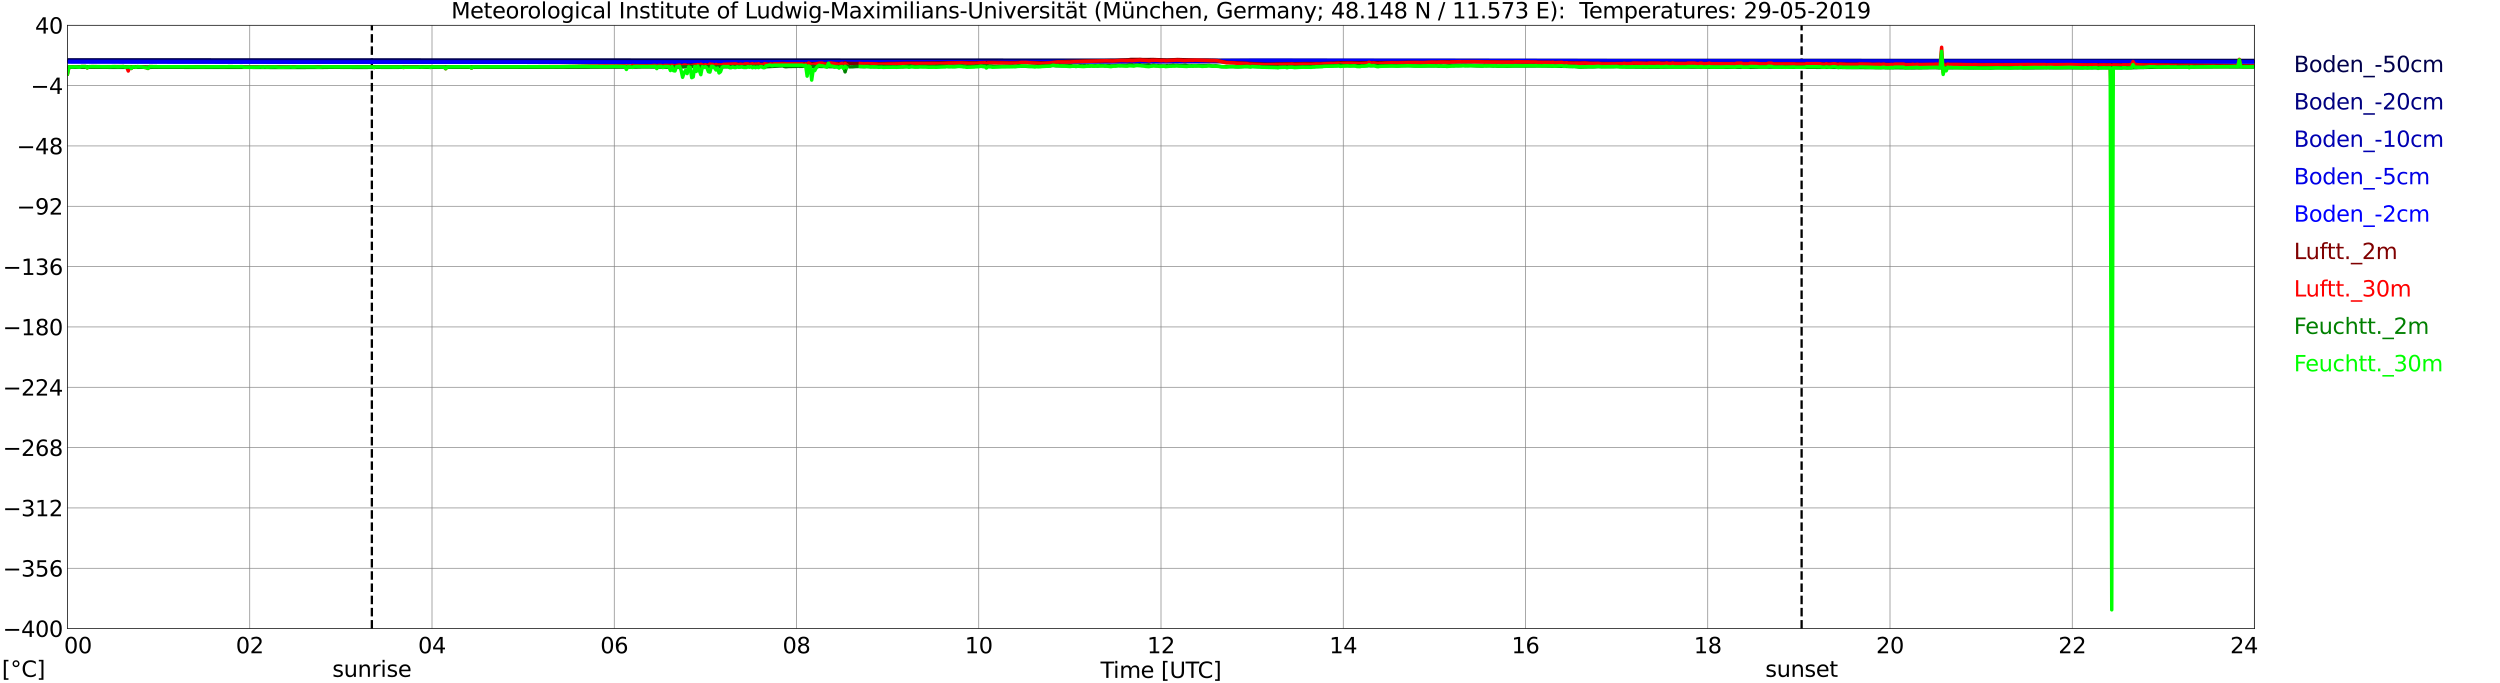 <?xml version="1.0" encoding="utf-8" standalone="no"?>
<!DOCTYPE svg PUBLIC "-//W3C//DTD SVG 1.1//EN"
  "http://www.w3.org/Graphics/SVG/1.1/DTD/svg11.dtd">
<svg xmlns:xlink="http://www.w3.org/1999/xlink" width="1085.4pt" height="296.64pt" viewBox="0 0 1085.4 296.64" xmlns="http://www.w3.org/2000/svg" version="1.1">
 <defs>
  <style type="text/css">*{stroke-linejoin: round; stroke-linecap: butt}</style>
 </defs>
 <g id="figure_1">
  <g id="patch_1">
   <path d="M 0 296.64 
L 1085.4 296.64 
L 1085.4 0 
L 0 0 
z
" style="fill: #ffffff"/>
  </g>
  <g id="axes_1">
   <g id="patch_2">
    <path d="M 29.306 272.909 
L 978.814 272.909 
L 978.814 10.976 
L 29.306 10.976 
z
" style="fill: #ffffff"/>
   </g>
   <g id="patch_3">
    <path d="M 978.814 272.909 
L 978.814 272.909 
L 978.814 10.976 
L 978.814 10.976 
z
" clip-path="url(#p79c3719b86)" style="fill: #d3d3d3; opacity: 0.25; stroke: #d3d3d3; stroke-linejoin: miter"/>
   </g>
   <g id="matplotlib.axis_1">
    <g id="xtick_1">
     <g id="line2d_1">
      <path d="M 29.306 272.909 
L 29.306 10.976 
" clip-path="url(#p79c3719b86)" style="fill: none; stroke: #808080; stroke-width: 0.3; stroke-linecap: square"/>
     </g>
     <g id="line2d_2"/>
     <g id="text_1">
      <!--    00 -->
      <g transform="translate(18.733 283.627) scale(0.095 -0.095)">
       <defs>
        <path id="DejaVuSans-20" transform="scale(0.016)"/>
        <path id="DejaVuSans-30" d="M 2034 4250 
Q 1547 4250 1301 3770 
Q 1056 3291 1056 2328 
Q 1056 1369 1301 889 
Q 1547 409 2034 409 
Q 2525 409 2770 889 
Q 3016 1369 3016 2328 
Q 3016 3291 2770 3770 
Q 2525 4250 2034 4250 
z
M 2034 4750 
Q 2819 4750 3233 4129 
Q 3647 3509 3647 2328 
Q 3647 1150 3233 529 
Q 2819 -91 2034 -91 
Q 1250 -91 836 529 
Q 422 1150 422 2328 
Q 422 3509 836 4129 
Q 1250 4750 2034 4750 
z
" transform="scale(0.016)"/>
       </defs>
       <use xlink:href="#DejaVuSans-20"/>
       <use xlink:href="#DejaVuSans-20" transform="translate(31.787 0)"/>
       <use xlink:href="#DejaVuSans-20" transform="translate(63.574 0)"/>
       <use xlink:href="#DejaVuSans-30" transform="translate(95.361 0)"/>
       <use xlink:href="#DejaVuSans-30" transform="translate(158.984 0)"/>
      </g>
     </g>
    </g>
    <g id="xtick_2">
     <g id="line2d_3">
      <path d="M 108.431 272.909 
L 108.431 10.976 
" clip-path="url(#p79c3719b86)" style="fill: none; stroke: #808080; stroke-width: 0.3; stroke-linecap: square"/>
     </g>
     <g id="line2d_4"/>
     <g id="text_2">
      <!-- 02 -->
      <g transform="translate(102.387 283.627) scale(0.095 -0.095)">
       <defs>
        <path id="DejaVuSans-32" d="M 1228 531 
L 3431 531 
L 3431 0 
L 469 0 
L 469 531 
Q 828 903 1448 1529 
Q 2069 2156 2228 2338 
Q 2531 2678 2651 2914 
Q 2772 3150 2772 3378 
Q 2772 3750 2511 3984 
Q 2250 4219 1831 4219 
Q 1534 4219 1204 4116 
Q 875 4013 500 3803 
L 500 4441 
Q 881 4594 1212 4672 
Q 1544 4750 1819 4750 
Q 2544 4750 2975 4387 
Q 3406 4025 3406 3419 
Q 3406 3131 3298 2873 
Q 3191 2616 2906 2266 
Q 2828 2175 2409 1742 
Q 1991 1309 1228 531 
z
" transform="scale(0.016)"/>
       </defs>
       <use xlink:href="#DejaVuSans-30"/>
       <use xlink:href="#DejaVuSans-32" transform="translate(63.623 0)"/>
      </g>
     </g>
    </g>
    <g id="xtick_3">
     <g id="line2d_5">
      <path d="M 187.557 272.909 
L 187.557 10.976 
" clip-path="url(#p79c3719b86)" style="fill: none; stroke: #808080; stroke-width: 0.3; stroke-linecap: square"/>
     </g>
     <g id="line2d_6"/>
     <g id="text_3">
      <!-- 04 -->
      <g transform="translate(181.513 283.627) scale(0.095 -0.095)">
       <defs>
        <path id="DejaVuSans-34" d="M 2419 4116 
L 825 1625 
L 2419 1625 
L 2419 4116 
z
M 2253 4666 
L 3047 4666 
L 3047 1625 
L 3713 1625 
L 3713 1100 
L 3047 1100 
L 3047 0 
L 2419 0 
L 2419 1100 
L 313 1100 
L 313 1709 
L 2253 4666 
z
" transform="scale(0.016)"/>
       </defs>
       <use xlink:href="#DejaVuSans-30"/>
       <use xlink:href="#DejaVuSans-34" transform="translate(63.623 0)"/>
      </g>
     </g>
    </g>
    <g id="xtick_4">
     <g id="line2d_7">
      <path d="M 266.683 272.909 
L 266.683 10.976 
" clip-path="url(#p79c3719b86)" style="fill: none; stroke: #808080; stroke-width: 0.3; stroke-linecap: square"/>
     </g>
     <g id="line2d_8"/>
     <g id="text_4">
      <!-- 06 -->
      <g transform="translate(260.638 283.627) scale(0.095 -0.095)">
       <defs>
        <path id="DejaVuSans-36" d="M 2113 2584 
Q 1688 2584 1439 2293 
Q 1191 2003 1191 1497 
Q 1191 994 1439 701 
Q 1688 409 2113 409 
Q 2538 409 2786 701 
Q 3034 994 3034 1497 
Q 3034 2003 2786 2293 
Q 2538 2584 2113 2584 
z
M 3366 4563 
L 3366 3988 
Q 3128 4100 2886 4159 
Q 2644 4219 2406 4219 
Q 1781 4219 1451 3797 
Q 1122 3375 1075 2522 
Q 1259 2794 1537 2939 
Q 1816 3084 2150 3084 
Q 2853 3084 3261 2657 
Q 3669 2231 3669 1497 
Q 3669 778 3244 343 
Q 2819 -91 2113 -91 
Q 1303 -91 875 529 
Q 447 1150 447 2328 
Q 447 3434 972 4092 
Q 1497 4750 2381 4750 
Q 2619 4750 2861 4703 
Q 3103 4656 3366 4563 
z
" transform="scale(0.016)"/>
       </defs>
       <use xlink:href="#DejaVuSans-30"/>
       <use xlink:href="#DejaVuSans-36" transform="translate(63.623 0)"/>
      </g>
     </g>
    </g>
    <g id="xtick_5">
     <g id="line2d_9">
      <path d="M 345.808 272.909 
L 345.808 10.976 
" clip-path="url(#p79c3719b86)" style="fill: none; stroke: #808080; stroke-width: 0.3; stroke-linecap: square"/>
     </g>
     <g id="line2d_10"/>
     <g id="text_5">
      <!-- 08 -->
      <g transform="translate(339.764 283.627) scale(0.095 -0.095)">
       <defs>
        <path id="DejaVuSans-38" d="M 2034 2216 
Q 1584 2216 1326 1975 
Q 1069 1734 1069 1313 
Q 1069 891 1326 650 
Q 1584 409 2034 409 
Q 2484 409 2743 651 
Q 3003 894 3003 1313 
Q 3003 1734 2745 1975 
Q 2488 2216 2034 2216 
z
M 1403 2484 
Q 997 2584 770 2862 
Q 544 3141 544 3541 
Q 544 4100 942 4425 
Q 1341 4750 2034 4750 
Q 2731 4750 3128 4425 
Q 3525 4100 3525 3541 
Q 3525 3141 3298 2862 
Q 3072 2584 2669 2484 
Q 3125 2378 3379 2068 
Q 3634 1759 3634 1313 
Q 3634 634 3220 271 
Q 2806 -91 2034 -91 
Q 1263 -91 848 271 
Q 434 634 434 1313 
Q 434 1759 690 2068 
Q 947 2378 1403 2484 
z
M 1172 3481 
Q 1172 3119 1398 2916 
Q 1625 2713 2034 2713 
Q 2441 2713 2670 2916 
Q 2900 3119 2900 3481 
Q 2900 3844 2670 4047 
Q 2441 4250 2034 4250 
Q 1625 4250 1398 4047 
Q 1172 3844 1172 3481 
z
" transform="scale(0.016)"/>
       </defs>
       <use xlink:href="#DejaVuSans-30"/>
       <use xlink:href="#DejaVuSans-38" transform="translate(63.623 0)"/>
      </g>
     </g>
    </g>
    <g id="xtick_6">
     <g id="line2d_11">
      <path d="M 424.934 272.909 
L 424.934 10.976 
" clip-path="url(#p79c3719b86)" style="fill: none; stroke: #808080; stroke-width: 0.3; stroke-linecap: square"/>
     </g>
     <g id="line2d_12"/>
     <g id="text_6">
      <!-- 10 -->
      <g transform="translate(418.89 283.627) scale(0.095 -0.095)">
       <defs>
        <path id="DejaVuSans-31" d="M 794 531 
L 1825 531 
L 1825 4091 
L 703 3866 
L 703 4441 
L 1819 4666 
L 2450 4666 
L 2450 531 
L 3481 531 
L 3481 0 
L 794 0 
L 794 531 
z
" transform="scale(0.016)"/>
       </defs>
       <use xlink:href="#DejaVuSans-31"/>
       <use xlink:href="#DejaVuSans-30" transform="translate(63.623 0)"/>
      </g>
     </g>
    </g>
    <g id="xtick_7">
     <g id="line2d_13">
      <path d="M 504.06 272.909 
L 504.06 10.976 
" clip-path="url(#p79c3719b86)" style="fill: none; stroke: #808080; stroke-width: 0.3; stroke-linecap: square"/>
     </g>
     <g id="line2d_14"/>
     <g id="text_7">
      <!-- 12 -->
      <g transform="translate(498.015 283.627) scale(0.095 -0.095)">
       <use xlink:href="#DejaVuSans-31"/>
       <use xlink:href="#DejaVuSans-32" transform="translate(63.623 0)"/>
      </g>
     </g>
    </g>
    <g id="xtick_8">
     <g id="line2d_15">
      <path d="M 583.185 272.909 
L 583.185 10.976 
" clip-path="url(#p79c3719b86)" style="fill: none; stroke: #808080; stroke-width: 0.3; stroke-linecap: square"/>
     </g>
     <g id="line2d_16"/>
     <g id="text_8">
      <!-- 14 -->
      <g transform="translate(577.141 283.627) scale(0.095 -0.095)">
       <use xlink:href="#DejaVuSans-31"/>
       <use xlink:href="#DejaVuSans-34" transform="translate(63.623 0)"/>
      </g>
     </g>
    </g>
    <g id="xtick_9">
     <g id="line2d_17">
      <path d="M 662.311 272.909 
L 662.311 10.976 
" clip-path="url(#p79c3719b86)" style="fill: none; stroke: #808080; stroke-width: 0.3; stroke-linecap: square"/>
     </g>
     <g id="line2d_18"/>
     <g id="text_9">
      <!-- 16 -->
      <g transform="translate(656.267 283.627) scale(0.095 -0.095)">
       <use xlink:href="#DejaVuSans-31"/>
       <use xlink:href="#DejaVuSans-36" transform="translate(63.623 0)"/>
      </g>
     </g>
    </g>
    <g id="xtick_10">
     <g id="line2d_19">
      <path d="M 741.437 272.909 
L 741.437 10.976 
" clip-path="url(#p79c3719b86)" style="fill: none; stroke: #808080; stroke-width: 0.3; stroke-linecap: square"/>
     </g>
     <g id="line2d_20"/>
     <g id="text_10">
      <!-- 18 -->
      <g transform="translate(735.392 283.627) scale(0.095 -0.095)">
       <use xlink:href="#DejaVuSans-31"/>
       <use xlink:href="#DejaVuSans-38" transform="translate(63.623 0)"/>
      </g>
     </g>
    </g>
    <g id="xtick_11">
     <g id="line2d_21">
      <path d="M 820.562 272.909 
L 820.562 10.976 
" clip-path="url(#p79c3719b86)" style="fill: none; stroke: #808080; stroke-width: 0.3; stroke-linecap: square"/>
     </g>
     <g id="line2d_22"/>
     <g id="text_11">
      <!-- 20 -->
      <g transform="translate(814.518 283.627) scale(0.095 -0.095)">
       <use xlink:href="#DejaVuSans-32"/>
       <use xlink:href="#DejaVuSans-30" transform="translate(63.623 0)"/>
      </g>
     </g>
    </g>
    <g id="xtick_12">
     <g id="line2d_23">
      <path d="M 899.688 272.909 
L 899.688 10.976 
" clip-path="url(#p79c3719b86)" style="fill: none; stroke: #808080; stroke-width: 0.3; stroke-linecap: square"/>
     </g>
     <g id="line2d_24"/>
     <g id="text_12">
      <!-- 22 -->
      <g transform="translate(893.644 283.627) scale(0.095 -0.095)">
       <use xlink:href="#DejaVuSans-32"/>
       <use xlink:href="#DejaVuSans-32" transform="translate(63.623 0)"/>
      </g>
     </g>
    </g>
    <g id="xtick_13">
     <g id="line2d_25">
      <path d="M 978.814 272.909 
L 978.814 10.976 
" clip-path="url(#p79c3719b86)" style="fill: none; stroke: #808080; stroke-width: 0.3; stroke-linecap: square"/>
     </g>
     <g id="line2d_26"/>
     <g id="text_13">
      <!-- 24    -->
      <g transform="translate(968.241 283.627) scale(0.095 -0.095)">
       <use xlink:href="#DejaVuSans-32"/>
       <use xlink:href="#DejaVuSans-34" transform="translate(63.623 0)"/>
       <use xlink:href="#DejaVuSans-20" transform="translate(127.246 0)"/>
       <use xlink:href="#DejaVuSans-20" transform="translate(159.033 0)"/>
       <use xlink:href="#DejaVuSans-20" transform="translate(190.82 0)"/>
      </g>
     </g>
    </g>
    <g id="text_14">
     <!-- Time [UTC] -->
     <g transform="translate(477.806 294.322) scale(0.095 -0.095)">
      <defs>
       <path id="DejaVuSans-54" d="M -19 4666 
L 3928 4666 
L 3928 4134 
L 2272 4134 
L 2272 0 
L 1638 0 
L 1638 4134 
L -19 4134 
L -19 4666 
z
" transform="scale(0.016)"/>
       <path id="DejaVuSans-69" d="M 603 3500 
L 1178 3500 
L 1178 0 
L 603 0 
L 603 3500 
z
M 603 4863 
L 1178 4863 
L 1178 4134 
L 603 4134 
L 603 4863 
z
" transform="scale(0.016)"/>
       <path id="DejaVuSans-6d" d="M 3328 2828 
Q 3544 3216 3844 3400 
Q 4144 3584 4550 3584 
Q 5097 3584 5394 3201 
Q 5691 2819 5691 2113 
L 5691 0 
L 5113 0 
L 5113 2094 
Q 5113 2597 4934 2840 
Q 4756 3084 4391 3084 
Q 3944 3084 3684 2787 
Q 3425 2491 3425 1978 
L 3425 0 
L 2847 0 
L 2847 2094 
Q 2847 2600 2669 2842 
Q 2491 3084 2119 3084 
Q 1678 3084 1418 2786 
Q 1159 2488 1159 1978 
L 1159 0 
L 581 0 
L 581 3500 
L 1159 3500 
L 1159 2956 
Q 1356 3278 1631 3431 
Q 1906 3584 2284 3584 
Q 2666 3584 2933 3390 
Q 3200 3197 3328 2828 
z
" transform="scale(0.016)"/>
       <path id="DejaVuSans-65" d="M 3597 1894 
L 3597 1613 
L 953 1613 
Q 991 1019 1311 708 
Q 1631 397 2203 397 
Q 2534 397 2845 478 
Q 3156 559 3463 722 
L 3463 178 
Q 3153 47 2828 -22 
Q 2503 -91 2169 -91 
Q 1331 -91 842 396 
Q 353 884 353 1716 
Q 353 2575 817 3079 
Q 1281 3584 2069 3584 
Q 2775 3584 3186 3129 
Q 3597 2675 3597 1894 
z
M 3022 2063 
Q 3016 2534 2758 2815 
Q 2500 3097 2075 3097 
Q 1594 3097 1305 2825 
Q 1016 2553 972 2059 
L 3022 2063 
z
" transform="scale(0.016)"/>
       <path id="DejaVuSans-5b" d="M 550 4863 
L 1875 4863 
L 1875 4416 
L 1125 4416 
L 1125 -397 
L 1875 -397 
L 1875 -844 
L 550 -844 
L 550 4863 
z
" transform="scale(0.016)"/>
       <path id="DejaVuSans-55" d="M 556 4666 
L 1191 4666 
L 1191 1831 
Q 1191 1081 1462 751 
Q 1734 422 2344 422 
Q 2950 422 3222 751 
Q 3494 1081 3494 1831 
L 3494 4666 
L 4128 4666 
L 4128 1753 
Q 4128 841 3676 375 
Q 3225 -91 2344 -91 
Q 1459 -91 1007 375 
Q 556 841 556 1753 
L 556 4666 
z
" transform="scale(0.016)"/>
       <path id="DejaVuSans-43" d="M 4122 4306 
L 4122 3641 
Q 3803 3938 3442 4084 
Q 3081 4231 2675 4231 
Q 1875 4231 1450 3742 
Q 1025 3253 1025 2328 
Q 1025 1406 1450 917 
Q 1875 428 2675 428 
Q 3081 428 3442 575 
Q 3803 722 4122 1019 
L 4122 359 
Q 3791 134 3420 21 
Q 3050 -91 2638 -91 
Q 1578 -91 968 557 
Q 359 1206 359 2328 
Q 359 3453 968 4101 
Q 1578 4750 2638 4750 
Q 3056 4750 3426 4639 
Q 3797 4528 4122 4306 
z
" transform="scale(0.016)"/>
       <path id="DejaVuSans-5d" d="M 1947 4863 
L 1947 -844 
L 622 -844 
L 622 -397 
L 1369 -397 
L 1369 4416 
L 622 4416 
L 622 4863 
L 1947 4863 
z
" transform="scale(0.016)"/>
      </defs>
      <use xlink:href="#DejaVuSans-54"/>
      <use xlink:href="#DejaVuSans-69" transform="translate(57.959 0)"/>
      <use xlink:href="#DejaVuSans-6d" transform="translate(85.742 0)"/>
      <use xlink:href="#DejaVuSans-65" transform="translate(183.154 0)"/>
      <use xlink:href="#DejaVuSans-20" transform="translate(244.678 0)"/>
      <use xlink:href="#DejaVuSans-5b" transform="translate(276.465 0)"/>
      <use xlink:href="#DejaVuSans-55" transform="translate(315.479 0)"/>
      <use xlink:href="#DejaVuSans-54" transform="translate(388.672 0)"/>
      <use xlink:href="#DejaVuSans-43" transform="translate(443.881 0)"/>
      <use xlink:href="#DejaVuSans-5d" transform="translate(513.705 0)"/>
     </g>
    </g>
   </g>
   <g id="matplotlib.axis_2">
    <g id="ytick_1">
     <g id="line2d_27">
      <path d="M 29.306 272.909 
L 978.814 272.909 
" clip-path="url(#p79c3719b86)" style="fill: none; stroke: #808080; stroke-width: 0.3; stroke-linecap: square"/>
     </g>
     <g id="line2d_28"/>
     <g id="text_15">
      <!-- −400 -->
      <g transform="translate(1.212 276.518) scale(0.095 -0.095)">
       <defs>
        <path id="DejaVuSans-2212" d="M 678 2272 
L 4684 2272 
L 4684 1741 
L 678 1741 
L 678 2272 
z
" transform="scale(0.016)"/>
       </defs>
       <use xlink:href="#DejaVuSans-2212"/>
       <use xlink:href="#DejaVuSans-34" transform="translate(83.789 0)"/>
       <use xlink:href="#DejaVuSans-30" transform="translate(147.412 0)"/>
       <use xlink:href="#DejaVuSans-30" transform="translate(211.035 0)"/>
      </g>
     </g>
    </g>
    <g id="ytick_2">
     <g id="line2d_29">
      <path d="M 29.306 246.715 
L 978.814 246.715 
" clip-path="url(#p79c3719b86)" style="fill: none; stroke: #808080; stroke-width: 0.3; stroke-linecap: square"/>
     </g>
     <g id="line2d_30"/>
     <g id="text_16">
      <!-- −356 -->
      <g transform="translate(1.212 250.325) scale(0.095 -0.095)">
       <defs>
        <path id="DejaVuSans-33" d="M 2597 2516 
Q 3050 2419 3304 2112 
Q 3559 1806 3559 1356 
Q 3559 666 3084 287 
Q 2609 -91 1734 -91 
Q 1441 -91 1130 -33 
Q 819 25 488 141 
L 488 750 
Q 750 597 1062 519 
Q 1375 441 1716 441 
Q 2309 441 2620 675 
Q 2931 909 2931 1356 
Q 2931 1769 2642 2001 
Q 2353 2234 1838 2234 
L 1294 2234 
L 1294 2753 
L 1863 2753 
Q 2328 2753 2575 2939 
Q 2822 3125 2822 3475 
Q 2822 3834 2567 4026 
Q 2313 4219 1838 4219 
Q 1578 4219 1281 4162 
Q 984 4106 628 3988 
L 628 4550 
Q 988 4650 1302 4700 
Q 1616 4750 1894 4750 
Q 2613 4750 3031 4423 
Q 3450 4097 3450 3541 
Q 3450 3153 3228 2886 
Q 3006 2619 2597 2516 
z
" transform="scale(0.016)"/>
        <path id="DejaVuSans-35" d="M 691 4666 
L 3169 4666 
L 3169 4134 
L 1269 4134 
L 1269 2991 
Q 1406 3038 1543 3061 
Q 1681 3084 1819 3084 
Q 2600 3084 3056 2656 
Q 3513 2228 3513 1497 
Q 3513 744 3044 326 
Q 2575 -91 1722 -91 
Q 1428 -91 1123 -41 
Q 819 9 494 109 
L 494 744 
Q 775 591 1075 516 
Q 1375 441 1709 441 
Q 2250 441 2565 725 
Q 2881 1009 2881 1497 
Q 2881 1984 2565 2268 
Q 2250 2553 1709 2553 
Q 1456 2553 1204 2497 
Q 953 2441 691 2322 
L 691 4666 
z
" transform="scale(0.016)"/>
       </defs>
       <use xlink:href="#DejaVuSans-2212"/>
       <use xlink:href="#DejaVuSans-33" transform="translate(83.789 0)"/>
       <use xlink:href="#DejaVuSans-35" transform="translate(147.412 0)"/>
       <use xlink:href="#DejaVuSans-36" transform="translate(211.035 0)"/>
      </g>
     </g>
    </g>
    <g id="ytick_3">
     <g id="line2d_31">
      <path d="M 29.306 220.522 
L 978.814 220.522 
" clip-path="url(#p79c3719b86)" style="fill: none; stroke: #808080; stroke-width: 0.3; stroke-linecap: square"/>
     </g>
     <g id="line2d_32"/>
     <g id="text_17">
      <!-- −312 -->
      <g transform="translate(1.212 224.131) scale(0.095 -0.095)">
       <use xlink:href="#DejaVuSans-2212"/>
       <use xlink:href="#DejaVuSans-33" transform="translate(83.789 0)"/>
       <use xlink:href="#DejaVuSans-31" transform="translate(147.412 0)"/>
       <use xlink:href="#DejaVuSans-32" transform="translate(211.035 0)"/>
      </g>
     </g>
    </g>
    <g id="ytick_4">
     <g id="line2d_33">
      <path d="M 29.306 194.329 
L 978.814 194.329 
" clip-path="url(#p79c3719b86)" style="fill: none; stroke: #808080; stroke-width: 0.3; stroke-linecap: square"/>
     </g>
     <g id="line2d_34"/>
     <g id="text_18">
      <!-- −268 -->
      <g transform="translate(1.212 197.938) scale(0.095 -0.095)">
       <use xlink:href="#DejaVuSans-2212"/>
       <use xlink:href="#DejaVuSans-32" transform="translate(83.789 0)"/>
       <use xlink:href="#DejaVuSans-36" transform="translate(147.412 0)"/>
       <use xlink:href="#DejaVuSans-38" transform="translate(211.035 0)"/>
      </g>
     </g>
    </g>
    <g id="ytick_5">
     <g id="line2d_35">
      <path d="M 29.306 168.136 
L 978.814 168.136 
" clip-path="url(#p79c3719b86)" style="fill: none; stroke: #808080; stroke-width: 0.3; stroke-linecap: square"/>
     </g>
     <g id="line2d_36"/>
     <g id="text_19">
      <!-- −224 -->
      <g transform="translate(1.212 171.745) scale(0.095 -0.095)">
       <use xlink:href="#DejaVuSans-2212"/>
       <use xlink:href="#DejaVuSans-32" transform="translate(83.789 0)"/>
       <use xlink:href="#DejaVuSans-32" transform="translate(147.412 0)"/>
       <use xlink:href="#DejaVuSans-34" transform="translate(211.035 0)"/>
      </g>
     </g>
    </g>
    <g id="ytick_6">
     <g id="line2d_37">
      <path d="M 29.306 141.942 
L 978.814 141.942 
" clip-path="url(#p79c3719b86)" style="fill: none; stroke: #808080; stroke-width: 0.3; stroke-linecap: square"/>
     </g>
     <g id="line2d_38"/>
     <g id="text_20">
      <!-- −180 -->
      <g transform="translate(1.212 145.551) scale(0.095 -0.095)">
       <use xlink:href="#DejaVuSans-2212"/>
       <use xlink:href="#DejaVuSans-31" transform="translate(83.789 0)"/>
       <use xlink:href="#DejaVuSans-38" transform="translate(147.412 0)"/>
       <use xlink:href="#DejaVuSans-30" transform="translate(211.035 0)"/>
      </g>
     </g>
    </g>
    <g id="ytick_7">
     <g id="line2d_39">
      <path d="M 29.306 115.749 
L 978.814 115.749 
" clip-path="url(#p79c3719b86)" style="fill: none; stroke: #808080; stroke-width: 0.3; stroke-linecap: square"/>
     </g>
     <g id="line2d_40"/>
     <g id="text_21">
      <!-- −136 -->
      <g transform="translate(1.212 119.358) scale(0.095 -0.095)">
       <use xlink:href="#DejaVuSans-2212"/>
       <use xlink:href="#DejaVuSans-31" transform="translate(83.789 0)"/>
       <use xlink:href="#DejaVuSans-33" transform="translate(147.412 0)"/>
       <use xlink:href="#DejaVuSans-36" transform="translate(211.035 0)"/>
      </g>
     </g>
    </g>
    <g id="ytick_8">
     <g id="line2d_41">
      <path d="M 29.306 89.556 
L 978.814 89.556 
" clip-path="url(#p79c3719b86)" style="fill: none; stroke: #808080; stroke-width: 0.3; stroke-linecap: square"/>
     </g>
     <g id="line2d_42"/>
     <g id="text_22">
      <!-- −92 -->
      <g transform="translate(7.256 93.165) scale(0.095 -0.095)">
       <defs>
        <path id="DejaVuSans-39" d="M 703 97 
L 703 672 
Q 941 559 1184 500 
Q 1428 441 1663 441 
Q 2288 441 2617 861 
Q 2947 1281 2994 2138 
Q 2813 1869 2534 1725 
Q 2256 1581 1919 1581 
Q 1219 1581 811 2004 
Q 403 2428 403 3163 
Q 403 3881 828 4315 
Q 1253 4750 1959 4750 
Q 2769 4750 3195 4129 
Q 3622 3509 3622 2328 
Q 3622 1225 3098 567 
Q 2575 -91 1691 -91 
Q 1453 -91 1209 -44 
Q 966 3 703 97 
z
M 1959 2075 
Q 2384 2075 2632 2365 
Q 2881 2656 2881 3163 
Q 2881 3666 2632 3958 
Q 2384 4250 1959 4250 
Q 1534 4250 1286 3958 
Q 1038 3666 1038 3163 
Q 1038 2656 1286 2365 
Q 1534 2075 1959 2075 
z
" transform="scale(0.016)"/>
       </defs>
       <use xlink:href="#DejaVuSans-2212"/>
       <use xlink:href="#DejaVuSans-39" transform="translate(83.789 0)"/>
       <use xlink:href="#DejaVuSans-32" transform="translate(147.412 0)"/>
      </g>
     </g>
    </g>
    <g id="ytick_9">
     <g id="line2d_43">
      <path d="M 29.306 63.362 
L 978.814 63.362 
" clip-path="url(#p79c3719b86)" style="fill: none; stroke: #808080; stroke-width: 0.3; stroke-linecap: square"/>
     </g>
     <g id="line2d_44"/>
     <g id="text_23">
      <!-- −48 -->
      <g transform="translate(7.256 66.972) scale(0.095 -0.095)">
       <use xlink:href="#DejaVuSans-2212"/>
       <use xlink:href="#DejaVuSans-34" transform="translate(83.789 0)"/>
       <use xlink:href="#DejaVuSans-38" transform="translate(147.412 0)"/>
      </g>
     </g>
    </g>
    <g id="ytick_10">
     <g id="line2d_45">
      <path d="M 29.306 37.169 
L 978.814 37.169 
" clip-path="url(#p79c3719b86)" style="fill: none; stroke: #808080; stroke-width: 0.3; stroke-linecap: square"/>
     </g>
     <g id="line2d_46"/>
     <g id="text_24">
      <!-- −4 -->
      <g transform="translate(13.301 40.778) scale(0.095 -0.095)">
       <use xlink:href="#DejaVuSans-2212"/>
       <use xlink:href="#DejaVuSans-34" transform="translate(83.789 0)"/>
      </g>
     </g>
    </g>
    <g id="ytick_11">
     <g id="line2d_47">
      <path d="M 29.306 10.976 
L 978.814 10.976 
" clip-path="url(#p79c3719b86)" style="fill: none; stroke: #808080; stroke-width: 0.3; stroke-linecap: square"/>
     </g>
     <g id="line2d_48"/>
     <g id="text_25">
      <!-- 40 -->
      <g transform="translate(15.217 14.585) scale(0.095 -0.095)">
       <use xlink:href="#DejaVuSans-34"/>
       <use xlink:href="#DejaVuSans-30" transform="translate(63.623 0)"/>
      </g>
     </g>
    </g>
   </g>
   <g id="line2d_49">
    <path d="M 161.446 272.909 
L 161.446 10.976 
" clip-path="url(#p79c3719b86)" style="fill: none; stroke-dasharray: 3.7,1.6; stroke-dashoffset: 0; stroke: #000000"/>
   </g>
   <g id="line2d_50">
    <path d="M 782.186 272.909 
L 782.186 10.976 
" clip-path="url(#p79c3719b86)" style="fill: none; stroke-dasharray: 3.7,1.6; stroke-dashoffset: 0; stroke: #000000"/>
   </g>
   <g id="line2d_51">
    <path d="M 29.306 25.983 
L 365.59 26.09 
L 378.118 26.096 
L 641.87 26.204 
L 654.399 26.209 
L 978.154 26.263 
L 978.154 26.263 
" clip-path="url(#p79c3719b86)" style="fill: none; stroke: #00004c; stroke-width: 1.5; stroke-linecap: square"/>
   </g>
   <g id="line2d_52">
    <path d="M 29.306 26.525 
L 128.872 26.632 
L 142.719 26.65 
L 263.386 26.757 
L 276.573 26.769 
L 978.154 26.781 
L 978.154 26.781 
" clip-path="url(#p79c3719b86)" style="fill: none; stroke: #000080; stroke-width: 1.5; stroke-linecap: square"/>
   </g>
   <g id="line2d_53">
    <path d="M 29.306 26.555 
L 44.472 26.585 
L 115.685 26.692 
L 129.532 26.71 
L 235.033 26.817 
L 248.22 26.829 
L 496.147 26.721 
L 511.972 26.686 
L 544.282 26.579 
L 562.085 26.525 
L 907.601 26.632 
L 921.448 26.65 
L 978.154 26.704 
L 978.154 26.704 
" clip-path="url(#p79c3719b86)" style="fill: none; stroke: #0000b2; stroke-width: 1.5; stroke-linecap: square"/>
   </g>
   <g id="line2d_54">
    <path d="M 29.306 26.805 
L 97.222 26.912 
L 111.069 26.93 
L 223.823 27.037 
L 236.351 27.049 
L 248.22 27.049 
L 394.603 26.942 
L 409.768 26.912 
L 465.816 26.805 
L 482.3 26.763 
L 508.016 26.656 
L 542.963 26.448 
L 768.471 26.555 
L 782.978 26.579 
L 853.531 26.686 
L 868.038 26.71 
L 958.373 26.817 
L 972.879 26.84 
L 978.154 26.846 
L 978.154 26.846 
" clip-path="url(#p79c3719b86)" style="fill: none; stroke: #0000e6; stroke-width: 1.5; stroke-linecap: square"/>
   </g>
   <g id="line2d_55">
    <path d="M 29.306 26.876 
L 106.453 26.983 
L 120.3 27.001 
L 378.118 26.894 
L 393.943 26.858 
L 434.825 26.751 
L 452.628 26.698 
L 488.235 26.59 
L 544.282 26.192 
L 674.839 26.299 
L 690.664 26.334 
L 737.48 26.442 
L 753.306 26.477 
L 809.353 26.585 
L 825.178 26.62 
L 893.754 26.727 
L 907.601 26.745 
L 978.154 26.846 
L 978.154 26.846 
" clip-path="url(#p79c3719b86)" style="fill: none; stroke: #0000ff; stroke-width: 1.5; stroke-linecap: square"/>
   </g>
   <g id="line2d_56">
    <path d="M 29.306 29.216 
L 31.943 29.21 
L 37.878 29.138 
L 40.515 29.097 
L 43.812 29.079 
L 46.45 29.091 
L 57.659 29.097 
L 66.231 29.144 
L 76.781 29.144 
L 80.737 29.15 
L 94.584 29.168 
L 208.657 29.121 
L 209.317 29.037 
L 211.954 29.091 
L 222.504 29.097 
L 227.779 29.049 
L 250.858 28.954 
L 256.133 28.865 
L 260.089 28.847 
L 263.386 28.835 
L 276.573 28.728 
L 284.486 28.686 
L 289.761 28.591 
L 301.63 28.263 
L 312.18 28.168 
L 319.433 27.936 
L 327.346 27.912 
L 329.324 27.888 
L 331.302 27.912 
L 334.599 27.835 
L 336.577 27.751 
L 339.874 27.525 
L 341.193 27.656 
L 353.721 27.626 
L 355.699 27.62 
L 365.59 27.614 
L 366.249 27.585 
L 366.909 27.287 
L 367.568 27.519 
L 372.184 27.591 
L 378.777 27.632 
L 380.756 27.686 
L 386.69 27.561 
L 393.284 27.466 
L 396.581 27.394 
L 398.559 27.43 
L 406.471 27.341 
L 409.109 27.281 
L 410.428 27.263 
L 411.746 27.275 
L 415.703 27.239 
L 417.681 27.174 
L 422.956 27.281 
L 430.209 27.025 
L 438.122 27.168 
L 440.1 27.168 
L 441.419 27.138 
L 442.737 27.037 
L 445.375 27.085 
L 454.606 27.335 
L 456.584 27.091 
L 459.881 26.852 
L 461.859 26.769 
L 463.838 26.632 
L 465.816 26.561 
L 467.794 26.573 
L 471.091 26.406 
L 473.728 26.459 
L 479.003 26.37 
L 482.3 26.281 
L 484.278 26.263 
L 487.575 26.084 
L 489.553 26.007 
L 490.872 25.823 
L 494.169 25.823 
L 494.828 25.775 
L 496.147 25.882 
L 500.763 25.846 
L 506.697 26.084 
L 511.313 25.852 
L 519.226 26.12 
L 525.16 26.15 
L 527.138 26.233 
L 528.457 26.281 
L 532.413 27.055 
L 550.216 27.918 
L 558.129 27.727 
L 562.745 27.704 
L 566.701 27.602 
L 569.338 27.597 
L 572.635 27.62 
L 579.229 27.394 
L 581.207 27.245 
L 582.526 27.216 
L 585.823 27.275 
L 601.648 27.186 
L 604.945 27.15 
L 608.242 27.126 
L 610.879 27.025 
L 618.133 27.12 
L 623.408 26.977 
L 626.705 26.846 
L 639.233 26.71 
L 648.464 26.864 
L 651.761 26.912 
L 654.399 26.936 
L 657.036 26.906 
L 659.014 26.918 
L 676.158 27.126 
L 678.796 27.216 
L 686.708 27.412 
L 690.664 27.472 
L 693.961 27.543 
L 698.577 27.579 
L 722.315 27.472 
L 738.14 27.573 
L 746.052 27.626 
L 753.306 27.597 
L 780.34 27.745 
L 785.615 27.757 
L 823.2 27.989 
L 901.007 28.097 
L 917.491 28.138 
L 943.867 28.239 
L 947.823 28.287 
L 978.154 28.591 
L 978.154 28.591 
" clip-path="url(#p79c3719b86)" style="fill: none; stroke: #800000; stroke-width: 1.5; stroke-linecap: square"/>
   </g>
   <g id="line2d_57">
    <path d="M 29.306 32.079 
L 29.965 29.037 
L 30.625 29.019 
L 31.284 29.126 
L 32.603 29.007 
L 34.581 29.204 
L 35.24 28.894 
L 37.218 28.894 
L 37.878 29.484 
L 38.537 28.96 
L 39.856 28.918 
L 47.109 28.948 
L 53.703 28.894 
L 54.362 29.15 
L 55.022 29.156 
L 55.681 30.835 
L 56.34 28.96 
L 57 29.722 
L 57.659 28.96 
L 58.319 29.013 
L 58.978 29.228 
L 59.637 28.936 
L 61.615 29.037 
L 63.594 29.388 
L 64.253 29.716 
L 64.912 28.906 
L 68.869 28.966 
L 80.078 28.966 
L 86.672 29.037 
L 94.584 28.972 
L 96.563 29.019 
L 99.2 28.948 
L 103.816 28.966 
L 105.135 28.924 
L 105.794 29.198 
L 111.069 29.162 
L 112.388 29.162 
L 113.047 29.007 
L 113.707 29.156 
L 114.366 29.156 
L 115.025 28.978 
L 115.685 29.162 
L 119.641 29.019 
L 120.3 29.156 
L 123.597 29.156 
L 125.575 29.144 
L 126.235 29.013 
L 126.894 29.156 
L 128.213 29.132 
L 128.872 28.984 
L 131.51 29.037 
L 136.785 29.043 
L 138.104 29.198 
L 139.422 29.121 
L 140.082 29.001 
L 147.994 29.031 
L 161.182 29.055 
L 161.841 29.025 
L 162.501 29.293 
L 163.16 29.037 
L 171.732 29.085 
L 174.37 29.061 
L 175.029 29.275 
L 176.348 29.168 
L 178.326 29.174 
L 181.623 29.18 
L 182.282 29.025 
L 182.941 29.156 
L 184.26 29.049 
L 186.238 29.043 
L 186.898 29.275 
L 187.557 29.019 
L 192.832 29.097 
L 193.492 29.841 
L 194.151 29.025 
L 195.47 29.025 
L 204.042 28.96 
L 204.701 29.573 
L 205.36 29.007 
L 211.295 29.007 
L 229.098 28.954 
L 246.901 28.847 
L 253.495 28.698 
L 256.133 28.65 
L 271.298 28.597 
L 271.958 28.734 
L 272.617 28.614 
L 273.936 28.829 
L 274.595 28.418 
L 275.914 28.567 
L 282.508 28.549 
L 283.827 28.412 
L 284.486 28.424 
L 285.145 29.388 
L 285.805 28.436 
L 287.124 28.406 
L 287.783 28.853 
L 288.442 28.4 
L 291.08 28.466 
L 291.739 28.341 
L 293.058 28.698 
L 293.717 28.448 
L 295.036 28.245 
L 295.696 28.823 
L 297.014 28.257 
L 297.674 28.275 
L 298.333 28.65 
L 298.992 28.442 
L 299.652 28.775 
L 300.311 28.662 
L 300.971 28.347 
L 302.289 28.15 
L 302.949 28.025 
L 303.608 28.192 
L 304.267 27.882 
L 305.586 28.501 
L 306.246 28.055 
L 306.905 28.668 
L 308.224 27.787 
L 308.883 27.966 
L 309.543 27.966 
L 310.202 28.716 
L 310.861 27.954 
L 311.521 28.263 
L 312.839 28.204 
L 313.499 28.192 
L 314.158 27.9 
L 317.455 27.841 
L 319.433 27.739 
L 320.752 28.162 
L 321.411 27.882 
L 322.73 28.108 
L 323.39 27.733 
L 324.708 27.722 
L 325.368 28.061 
L 326.686 27.662 
L 327.346 28.144 
L 328.005 27.763 
L 328.665 27.918 
L 329.324 27.668 
L 329.983 28.192 
L 330.643 28.114 
L 331.302 28.234 
L 331.961 27.656 
L 333.94 28.079 
L 334.599 27.704 
L 335.258 27.954 
L 335.918 27.704 
L 348.446 27.704 
L 349.105 28.085 
L 349.765 27.704 
L 350.424 28.192 
L 351.083 27.317 
L 352.402 28.18 
L 355.699 27.4 
L 357.018 27.4 
L 357.677 27.733 
L 358.337 27.751 
L 358.996 28.055 
L 359.655 27.942 
L 360.315 27.335 
L 360.974 27.364 
L 361.634 27.519 
L 362.293 27.555 
L 362.952 27.787 
L 363.612 27.811 
L 364.271 28.329 
L 364.93 27.674 
L 365.59 27.513 
L 366.249 28.442 
L 366.909 27.543 
L 367.568 28.097 
M 373.502 27.579 
L 374.821 27.698 
L 376.799 27.644 
L 378.777 27.704 
L 380.756 27.805 
L 381.415 27.924 
L 390.646 27.692 
L 392.624 27.608 
L 403.834 27.602 
L 407.79 27.644 
L 409.768 27.555 
L 411.746 27.418 
L 413.065 27.424 
L 417.022 27.311 
L 420.318 27.483 
L 424.275 27.483 
L 425.593 27.311 
L 426.912 27.323 
L 427.572 27.239 
L 428.231 27.954 
L 428.89 27.329 
L 430.869 27.311 
L 432.187 27.335 
L 436.144 27.364 
L 438.122 27.406 
L 442.078 27.388 
L 443.397 27.12 
L 444.716 27.132 
L 445.375 27.096 
L 446.694 27.216 
L 448.012 27.323 
L 449.331 27.388 
L 451.969 27.567 
L 456.584 27.251 
L 459.222 26.882 
L 462.519 26.948 
L 464.497 26.948 
L 466.475 26.769 
L 468.453 26.733 
L 480.322 26.376 
L 482.96 26.501 
L 486.916 26.257 
L 489.553 26.364 
L 490.213 26.251 
L 491.532 26.34 
L 494.828 26.084 
L 498.125 26.275 
L 498.785 26.4 
L 500.103 26.192 
L 502.082 26.174 
L 504.06 26.34 
L 505.379 26.245 
L 506.038 26.418 
L 508.016 26.263 
L 510.654 26.114 
L 512.632 26.162 
L 513.95 26.299 
L 516.588 26.198 
L 517.247 26.15 
L 517.907 26.227 
L 518.566 26.096 
L 525.819 26.364 
L 527.138 26.305 
L 528.457 26.37 
L 532.413 27.233 
L 535.71 27.293 
L 537.029 27.477 
L 540.985 27.591 
L 541.644 27.656 
L 542.304 27.847 
L 548.898 28.103 
L 560.107 27.924 
L 560.766 27.805 
L 562.085 27.995 
L 566.042 27.894 
L 569.338 27.966 
L 571.317 27.787 
L 572.635 27.811 
L 573.295 27.888 
L 574.613 27.698 
L 575.932 27.644 
L 577.91 27.591 
L 578.57 27.656 
L 579.889 27.579 
L 581.207 27.489 
L 581.867 27.674 
L 583.185 27.555 
L 585.164 27.489 
L 586.482 27.495 
L 589.779 27.656 
L 591.098 27.65 
L 593.736 27.406 
L 594.395 27.001 
L 595.054 27.37 
L 595.714 27.43 
L 596.373 27.311 
L 597.692 27.608 
L 598.351 27.692 
L 599.011 27.537 
L 599.67 27.597 
L 600.989 27.418 
L 604.286 27.275 
L 606.923 27.317 
L 614.836 27.132 
L 616.154 27.168 
L 618.133 27.162 
L 621.429 26.971 
L 624.067 27.031 
L 625.386 26.924 
L 629.342 27.031 
L 630.001 26.912 
L 631.98 26.852 
L 633.298 26.793 
L 633.958 26.757 
L 634.617 26.858 
L 635.936 26.823 
L 642.53 26.84 
L 644.508 26.912 
L 650.442 26.96 
L 657.036 26.995 
L 657.695 26.846 
L 662.97 26.888 
L 666.927 26.942 
L 667.586 27.085 
L 672.861 27.096 
L 673.521 27.168 
L 674.18 27.025 
L 674.839 27.263 
L 678.136 27.073 
L 678.796 27.305 
L 679.455 27.341 
L 680.114 27.198 
L 680.774 27.4 
L 683.411 27.483 
L 684.071 27.418 
L 686.049 27.477 
L 688.027 27.341 
L 690.664 27.597 
L 693.302 27.537 
L 693.961 27.513 
L 695.28 27.751 
L 700.555 27.71 
L 702.533 27.668 
L 704.511 27.674 
L 705.171 27.448 
L 705.83 27.65 
L 708.468 27.585 
L 709.127 27.364 
L 711.765 27.448 
L 714.402 27.519 
L 715.062 27.638 
L 715.721 27.424 
L 719.018 27.4 
L 720.337 27.394 
L 720.996 27.591 
L 722.974 27.561 
L 723.633 27.335 
L 724.293 27.597 
L 725.612 27.585 
L 726.271 27.358 
L 726.93 27.608 
L 732.205 27.597 
L 732.865 27.406 
L 735.502 27.394 
L 736.821 27.662 
L 737.48 27.662 
L 738.14 27.418 
L 738.799 27.454 
L 739.459 27.704 
L 741.437 27.644 
L 742.096 27.412 
L 742.756 27.65 
L 753.306 27.716 
L 753.965 27.454 
L 755.284 27.442 
L 755.943 27.388 
L 756.602 27.727 
L 759.24 27.71 
L 759.899 27.442 
L 761.218 27.483 
L 763.196 27.638 
L 764.515 27.716 
L 767.153 27.727 
L 767.812 27.394 
L 769.131 27.436 
L 769.79 27.722 
L 771.109 27.781 
L 779.021 27.745 
L 779.681 27.876 
L 783.637 27.853 
L 784.296 27.614 
L 786.275 27.644 
L 788.253 27.62 
L 790.231 27.668 
L 790.89 27.876 
L 792.209 27.954 
L 792.868 27.68 
L 793.528 27.906 
L 794.187 27.942 
L 796.165 27.668 
L 796.825 27.704 
L 797.484 27.954 
L 798.143 28.025 
L 798.803 27.793 
L 800.122 27.888 
L 800.781 27.888 
L 801.44 28.019 
L 804.078 27.989 
L 806.056 27.983 
L 806.715 27.96 
L 807.375 27.793 
L 811.99 27.894 
L 812.65 28.007 
L 815.947 27.9 
L 816.606 28.043 
L 817.925 27.853 
L 818.584 28.12 
L 820.562 28.085 
L 821.222 27.96 
L 821.881 28.114 
L 822.541 27.847 
L 824.519 27.858 
L 826.497 27.835 
L 827.156 28.132 
L 829.794 28.073 
L 830.453 27.918 
L 831.112 28.067 
L 831.772 28.049 
L 832.431 27.906 
L 833.091 28.067 
L 838.366 27.948 
L 839.684 27.942 
L 840.344 27.841 
L 841.003 27.853 
L 841.663 28.001 
L 842.322 28.007 
L 842.981 20.524 
L 843.641 31.496 
L 844.3 28.186 
L 844.959 29.656 
L 845.619 27.829 
L 846.278 28.001 
L 848.916 27.983 
L 853.531 28.061 
L 855.51 28.073 
L 856.169 28.15 
L 857.488 28.037 
L 858.806 28.138 
L 860.785 28.156 
L 864.741 28.12 
L 867.378 28.108 
L 868.697 28.162 
L 880.566 28.019 
L 881.885 28.043 
L 884.522 28.055 
L 887.16 28.055 
L 887.819 28.025 
L 888.479 28.156 
L 889.797 28.067 
L 891.775 28.085 
L 897.051 28.025 
L 899.029 28.013 
L 901.666 28.108 
L 906.282 28.216 
L 908.26 28.156 
L 910.238 28.12 
L 910.898 28.436 
L 911.557 28.216 
L 913.535 28.198 
L 914.854 28.269 
L 916.173 28.198 
L 916.832 52.819 
L 917.491 28.204 
L 920.788 28.317 
M 922.107 28.156 
L 924.085 28.198 
L 924.745 28.067 
L 925.404 28.162 
L 926.063 26.715 
L 926.723 27.936 
L 928.701 28.132 
L 931.998 28.311 
L 933.976 28.192 
L 937.932 28.353 
L 941.229 28.4 
M 942.548 28.501 
L 943.867 28.537 
L 944.526 28.489 
L 945.185 28.614 
L 951.12 28.591 
L 952.438 28.71 
L 961.01 28.68 
L 962.329 28.734 
L 964.967 28.734 
L 965.626 28.68 
L 966.945 28.775 
L 969.582 28.668 
L 970.242 28.603 
L 970.901 28.728 
L 971.561 28.71 
L 972.22 25.763 
L 972.879 28.817 
L 978.154 28.787 
L 978.154 28.787 
" clip-path="url(#p79c3719b86)" style="fill: none; stroke: #ff0000; stroke-width: 1.5; stroke-linecap: square"/>
   </g>
   <g id="line2d_58">
    <path d="M 29.306 29.216 
L 31.943 29.21 
L 37.878 29.138 
L 48.428 29.234 
L 60.956 29.21 
L 64.912 29.24 
L 66.89 29.198 
L 72.825 29.204 
L 75.462 29.216 
L 89.309 29.234 
L 102.497 29.222 
L 123.597 29.305 
L 136.785 29.269 
L 138.763 29.275 
L 145.357 29.18 
L 149.313 29.251 
L 151.291 29.234 
L 153.269 29.257 
L 157.226 29.275 
L 163.16 29.216 
L 169.754 29.234 
L 183.601 29.186 
L 186.238 29.222 
L 190.195 29.21 
L 194.151 29.204 
L 208.657 29.168 
L 209.317 29.067 
L 213.932 29.192 
L 220.526 29.18 
L 276.573 29.109 
L 278.552 29.073 
L 280.53 29.055 
L 290.42 29.18 
L 293.058 29.055 
L 294.377 29.156 
L 300.971 28.841 
L 302.949 28.936 
L 304.267 28.859 
L 305.586 28.984 
L 311.521 29.055 
L 312.839 29.019 
L 320.752 28.882 
L 321.411 28.966 
L 326.027 28.859 
L 327.346 28.894 
L 328.665 28.793 
L 331.302 28.954 
L 332.621 28.978 
L 334.599 28.87 
L 339.874 28.585 
L 340.533 28.865 
L 341.193 28.978 
L 342.512 28.853 
L 345.808 28.835 
L 346.468 28.698 
L 347.127 28.823 
L 350.424 28.745 
L 351.743 28.948 
L 353.062 28.805 
L 353.721 28.948 
L 355.04 28.942 
L 355.699 28.781 
L 356.359 28.865 
L 358.996 28.823 
L 360.315 28.954 
L 361.634 28.96 
L 362.293 29.067 
L 362.952 28.93 
L 366.249 28.87 
L 366.909 31.204 
L 367.568 28.769 
L 368.227 28.835 
L 368.887 29.025 
L 370.206 29.001 
L 371.524 28.9 
L 372.843 28.859 
L 375.481 28.93 
L 376.14 28.793 
L 376.799 28.859 
L 377.459 28.781 
L 378.118 28.984 
L 378.777 28.924 
L 379.437 29.007 
L 382.074 28.835 
L 387.349 28.984 
L 388.668 29.025 
L 391.306 28.96 
L 391.965 29.031 
L 393.284 28.859 
L 394.603 28.757 
L 395.262 28.674 
L 395.921 28.835 
L 398.559 28.984 
L 399.218 28.841 
L 405.812 28.894 
L 406.471 28.793 
L 407.131 28.829 
L 407.79 28.716 
L 410.428 28.859 
L 411.087 28.751 
L 411.746 28.9 
L 413.065 28.841 
L 414.384 28.87 
L 417.681 28.638 
L 419 28.823 
L 422.956 28.87 
L 423.615 28.692 
L 425.593 28.757 
L 426.912 28.626 
L 428.89 28.65 
L 429.55 28.745 
L 430.209 28.71 
L 431.528 28.87 
L 440.1 28.805 
L 440.759 28.87 
L 441.419 28.805 
L 442.078 28.597 
L 442.737 28.585 
L 443.397 28.704 
L 445.375 28.757 
L 446.034 28.847 
L 448.012 28.805 
L 449.331 28.853 
L 449.991 28.763 
L 451.969 28.823 
L 452.628 28.704 
L 454.606 28.74 
L 455.925 28.561 
L 456.584 28.37 
L 459.222 28.573 
L 459.881 28.525 
L 461.2 28.609 
L 465.156 28.519 
L 465.816 28.698 
L 467.134 28.668 
L 467.794 28.757 
L 469.113 28.513 
L 469.772 28.609 
L 471.091 28.501 
L 471.75 28.674 
L 472.409 28.531 
L 473.069 28.674 
L 473.728 28.561 
L 474.388 28.644 
L 475.706 28.543 
L 476.366 28.656 
L 477.025 28.638 
L 477.685 28.406 
L 478.344 28.495 
L 479.003 28.454 
L 479.663 28.644 
L 480.981 28.507 
L 481.641 28.519 
L 482.3 28.644 
L 484.938 28.495 
L 485.597 28.436 
L 486.256 28.513 
L 486.916 28.418 
L 488.894 28.519 
L 490.213 28.263 
L 491.532 28.18 
L 492.191 28.484 
L 492.85 28.305 
L 494.169 28.299 
L 494.828 28.114 
L 495.488 28.4 
L 496.147 28.448 
L 496.807 28.347 
L 497.466 28.388 
L 498.785 28.192 
L 499.444 28.543 
L 500.103 28.567 
L 500.763 28.293 
L 502.082 28.632 
L 502.741 28.478 
L 503.4 28.614 
L 506.038 28.662 
L 506.697 28.501 
L 507.357 28.65 
L 508.016 28.495 
L 508.675 28.472 
L 509.335 28.311 
L 509.994 28.46 
L 511.313 28.412 
L 511.972 28.567 
L 512.632 28.46 
L 513.291 28.531 
L 514.61 28.347 
L 515.269 28.525 
L 516.588 28.656 
L 517.247 28.519 
L 517.907 28.644 
L 518.566 28.561 
L 519.226 28.597 
L 520.544 28.489 
L 521.863 28.585 
L 523.841 28.549 
L 524.501 28.442 
L 525.16 28.448 
L 526.479 28.698 
L 527.797 28.585 
L 529.116 28.781 
L 530.435 28.96 
L 532.413 28.906 
L 535.051 28.894 
L 537.688 29.013 
L 540.326 28.835 
L 542.963 28.96 
L 543.623 28.847 
L 546.26 28.942 
L 547.579 28.99 
L 548.898 29.109 
L 551.535 29.013 
L 553.513 29.073 
L 556.81 29.126 
L 558.788 29.019 
L 559.448 29.168 
L 560.107 29.019 
L 562.745 29.126 
L 565.382 29.025 
L 566.701 28.96 
L 569.998 28.948 
L 578.57 28.632 
L 579.229 28.531 
L 580.548 28.543 
L 581.867 28.299 
L 583.185 28.495 
L 592.417 28.561 
L 595.714 28.484 
L 597.032 28.46 
L 599.67 28.585 
L 604.945 28.537 
L 606.264 28.603 
L 606.923 28.65 
L 608.242 28.525 
L 612.198 28.501 
L 614.176 28.626 
L 622.748 28.603 
L 623.408 28.531 
L 624.726 28.716 
L 625.386 28.573 
L 626.705 28.722 
L 630.001 28.501 
L 631.32 28.585 
L 631.98 28.466 
L 633.298 28.525 
L 635.276 28.418 
L 637.255 28.484 
L 638.573 28.424 
L 639.892 28.537 
L 641.211 28.597 
L 643.848 28.632 
L 644.508 28.484 
L 645.167 28.573 
L 646.486 28.519 
L 648.464 28.65 
L 649.123 28.579 
L 650.442 28.728 
L 651.761 28.644 
L 654.399 28.71 
L 656.377 28.638 
L 657.695 28.626 
L 666.267 28.638 
L 667.586 28.579 
L 672.861 28.662 
L 682.752 28.876 
L 683.411 28.835 
L 684.73 28.972 
L 686.049 29.103 
L 688.027 29.037 
L 690.664 28.99 
L 691.983 29.007 
L 693.961 28.906 
L 695.28 28.942 
L 700.555 28.942 
L 702.533 28.87 
L 703.852 28.96 
L 705.171 29.043 
L 712.424 29.097 
L 713.743 29.132 
L 729.568 29.085 
L 736.821 29.121 
L 743.415 29.15 
L 748.69 29.216 
L 751.327 29.18 
L 753.965 29.168 
L 759.24 29.216 
L 764.515 29.109 
L 769.131 29.126 
L 773.087 29.132 
L 777.703 29.192 
L 794.847 29.24 
L 798.143 29.251 
L 802.759 29.335 
L 807.375 29.311 
L 810.012 29.347 
L 829.134 29.448 
L 830.453 29.466 
L 839.684 29.371 
L 841.663 29.43 
L 845.619 29.418 
L 846.938 29.448 
L 848.256 29.418 
L 850.894 29.406 
L 852.213 29.424 
L 854.85 29.46 
L 856.828 29.484 
L 858.806 29.436 
L 861.444 29.466 
L 862.763 29.448 
L 864.082 29.519 
L 866.719 29.4 
L 881.885 29.472 
L 883.863 29.448 
L 886.5 29.436 
L 888.479 29.418 
L 891.775 29.442 
L 927.382 29.394 
L 928.701 29.317 
L 935.295 29.186 
L 939.91 29.126 
L 959.032 29.055 
L 963.648 29.037 
L 965.626 29.037 
L 978.154 29.103 
L 978.154 29.103 
" clip-path="url(#p79c3719b86)" style="fill: none; stroke: #008000; stroke-width: 1.5; stroke-linecap: square"/>
   </g>
   <g id="line2d_59">
    <path d="M 29.306 32.079 
L 29.965 29.037 
L 30.625 29.019 
L 31.284 29.126 
L 32.603 29.007 
L 34.581 29.204 
L 35.24 28.894 
L 37.218 28.894 
L 37.878 29.484 
L 38.537 28.96 
L 39.856 28.918 
L 47.768 29.001 
L 49.087 28.894 
L 50.406 28.948 
L 51.065 29.019 
L 53.703 28.894 
L 54.362 29.15 
L 56.34 28.96 
L 57 29.722 
L 57.659 28.96 
L 58.319 29.013 
L 58.978 29.228 
L 59.637 28.936 
L 61.615 29.037 
L 63.594 29.388 
L 64.253 29.716 
L 64.912 28.906 
L 68.869 28.966 
L 80.078 28.966 
L 86.672 29.037 
L 94.584 28.972 
L 96.563 29.019 
L 99.2 28.948 
L 103.816 28.966 
L 105.135 28.924 
L 105.794 29.198 
L 111.069 29.162 
L 112.388 29.162 
L 113.047 29.007 
L 113.707 29.156 
L 114.366 29.156 
L 115.025 28.978 
L 115.685 29.162 
L 119.641 29.019 
L 120.96 29.204 
L 124.257 29.15 
L 125.575 29.144 
L 126.235 29.013 
L 126.894 29.156 
L 128.213 29.132 
L 128.872 28.984 
L 131.51 29.037 
L 136.785 29.043 
L 138.104 29.198 
L 139.422 29.121 
L 140.082 29.001 
L 147.994 29.031 
L 161.182 29.055 
L 161.841 29.025 
L 162.501 29.293 
L 163.16 29.037 
L 171.732 29.085 
L 174.37 29.061 
L 175.029 29.275 
L 176.348 29.168 
L 178.326 29.174 
L 181.623 29.18 
L 182.282 29.025 
L 182.941 29.156 
L 184.26 29.049 
L 186.238 29.043 
L 186.898 29.275 
L 187.557 29.019 
L 192.832 29.097 
L 193.492 29.841 
L 194.151 29.025 
L 195.47 29.025 
L 204.042 28.96 
L 204.701 29.573 
L 205.36 29.007 
L 206.679 29.025 
L 244.264 28.954 
L 246.901 28.859 
L 250.198 28.859 
L 252.836 28.793 
L 263.386 28.918 
L 265.364 28.847 
L 267.342 28.829 
L 268.661 28.859 
L 271.298 28.876 
L 271.958 30.156 
L 272.617 28.882 
L 273.936 29.091 
L 274.595 29.263 
L 275.255 28.847 
L 281.189 28.906 
L 281.849 28.847 
L 283.167 28.865 
L 284.486 28.775 
L 285.145 29.787 
L 285.805 28.865 
L 287.124 28.835 
L 287.783 29.329 
L 288.442 28.888 
L 290.42 28.936 
L 291.08 30.627 
L 291.739 28.859 
L 292.399 30.698 
L 293.058 30.805 
L 293.717 28.978 
L 295.036 28.799 
L 295.696 30.472 
L 296.355 33.556 
L 297.014 31.609 
L 297.674 30.537 
L 298.333 31.948 
L 298.992 29.019 
L 299.652 29.275 
L 300.311 33.716 
L 300.971 33.395 
L 301.63 28.894 
L 302.289 31.031 
L 302.949 28.68 
L 304.267 32.418 
L 304.927 28.954 
L 305.586 29.323 
L 306.246 28.966 
L 306.905 29.436 
L 307.564 31.127 
L 308.224 31.305 
L 308.883 28.769 
L 309.543 28.823 
L 310.202 29.46 
L 310.861 30.388 
L 311.521 29.525 
L 312.18 31.668 
L 312.839 31.15 
L 313.499 29.18 
L 314.158 28.894 
L 315.477 28.942 
L 316.136 28.882 
L 316.796 29.394 
L 317.455 29.412 
L 318.114 29.073 
L 318.774 29.329 
L 319.433 29.353 
L 320.093 29.007 
L 320.752 29.246 
L 322.071 28.995 
L 322.73 29.275 
L 324.049 29.311 
L 324.708 28.912 
L 325.368 29.192 
L 326.027 28.894 
L 326.686 29.412 
L 327.346 29.085 
L 328.005 29.394 
L 328.665 29.103 
L 329.324 29.371 
L 329.983 28.936 
L 330.643 28.912 
L 331.302 29.371 
L 331.961 29.371 
L 332.621 28.549 
L 333.28 28.478 
L 333.94 28.257 
L 334.599 28.299 
L 335.258 28.537 
L 335.918 28.299 
L 348.446 28.299 
L 349.105 28.662 
L 349.765 28.299 
L 350.424 33.055 
L 351.083 28.626 
L 351.743 29.037 
L 352.402 34.776 
L 353.062 30.252 
L 353.721 30.668 
L 354.38 29.442 
L 355.04 28.704 
L 355.699 28.317 
L 356.359 28.579 
L 357.018 28.567 
L 358.996 29.18 
L 359.655 27.424 
L 360.315 28.632 
L 360.974 28.65 
L 362.952 29.079 
L 363.612 29.079 
L 364.271 29.555 
L 364.93 28.93 
L 365.59 28.936 
L 366.249 29.734 
L 366.909 28.835 
L 367.568 29.329 
M 373.502 28.87 
L 374.821 28.948 
L 376.799 28.942 
L 377.459 29.073 
L 379.437 29.007 
L 380.756 29.097 
L 381.415 29.228 
L 382.734 29.144 
L 383.393 29.257 
L 384.712 29.21 
L 388.009 29.18 
L 389.328 29.228 
L 391.306 29.055 
L 391.965 28.972 
L 393.943 29.061 
L 394.603 29.222 
L 395.921 29.007 
L 397.24 29.156 
L 399.218 29.067 
L 401.856 29.091 
L 403.175 29.198 
L 405.153 29.162 
L 406.471 29.21 
L 410.428 29.025 
L 411.087 28.93 
L 414.384 29.019 
L 416.362 28.853 
L 417.681 28.948 
L 418.34 29.073 
L 419 29.061 
L 419.659 29.222 
L 424.934 28.966 
L 425.593 28.817 
L 426.253 28.835 
L 426.912 28.984 
L 427.572 28.912 
L 428.231 29.525 
L 428.89 29.007 
L 430.209 29.055 
L 430.869 29.186 
L 434.825 28.995 
L 439.44 28.984 
L 442.737 28.805 
L 443.397 28.662 
L 444.716 28.728 
L 445.375 28.698 
L 446.694 28.853 
L 448.672 28.948 
L 449.331 29.031 
L 449.991 28.954 
L 450.65 29.019 
L 451.969 28.9 
L 455.925 28.698 
L 457.244 28.341 
L 458.563 28.573 
L 459.222 28.442 
L 459.881 28.638 
L 461.2 28.644 
L 464.497 28.882 
L 465.816 28.728 
L 466.475 28.71 
L 467.134 28.906 
L 467.794 28.751 
L 470.431 28.9 
L 471.75 28.781 
L 473.069 28.686 
L 473.728 28.519 
L 475.047 28.769 
L 477.025 28.555 
L 477.685 28.68 
L 479.663 28.638 
L 482.3 28.93 
L 483.619 28.68 
L 484.278 28.71 
L 485.597 28.519 
L 487.575 28.632 
L 489.553 28.728 
L 490.213 28.579 
L 492.191 28.674 
L 493.51 28.466 
L 496.147 28.62 
L 497.466 28.835 
L 498.785 28.93 
L 500.103 28.68 
L 501.422 28.644 
L 502.082 28.632 
L 503.4 28.835 
L 504.719 28.793 
L 505.379 28.71 
L 506.038 28.924 
L 508.016 28.751 
L 509.994 28.698 
L 510.654 28.62 
L 515.269 28.87 
L 516.588 28.644 
L 517.907 28.716 
L 518.566 28.585 
L 521.204 28.698 
L 521.863 28.835 
L 523.841 28.722 
L 524.501 28.585 
L 529.116 28.829 
L 532.413 29.103 
L 533.732 28.954 
L 535.71 28.924 
L 536.369 29.043 
L 539.666 28.984 
L 541.644 28.888 
L 542.963 29.067 
L 543.623 28.912 
L 546.26 29.055 
L 546.919 29.031 
L 547.579 29.168 
L 554.173 29.353 
L 554.832 29.448 
L 555.491 29.269 
L 558.129 29.21 
L 558.788 29.424 
L 559.448 29.216 
L 560.766 29.162 
L 562.085 29.353 
L 565.382 29.18 
L 569.338 29.228 
L 569.998 29.091 
L 570.657 29.097 
L 571.317 28.972 
L 573.954 28.948 
L 574.613 28.829 
L 575.932 28.769 
L 579.229 28.698 
L 581.207 28.603 
L 581.867 28.847 
L 583.185 28.698 
L 585.164 28.585 
L 585.823 28.704 
L 587.142 28.644 
L 587.801 28.591 
L 588.46 28.662 
L 589.12 28.882 
L 590.439 28.924 
L 591.098 28.745 
L 592.417 28.722 
L 593.736 28.501 
L 594.395 28.103 
L 595.054 28.561 
L 595.714 28.585 
L 596.373 28.489 
L 597.692 28.894 
L 598.351 28.96 
L 599.011 28.811 
L 604.286 28.638 
L 606.264 28.74 
L 608.242 28.632 
L 610.22 28.591 
L 610.879 28.531 
L 612.858 28.585 
L 616.814 28.745 
L 618.133 28.591 
L 618.792 28.662 
L 620.111 28.525 
L 626.705 28.716 
L 627.364 28.644 
L 628.023 28.853 
L 629.342 28.775 
L 630.661 28.626 
L 634.617 28.567 
L 635.276 28.501 
L 635.936 28.597 
L 640.552 28.501 
L 643.189 28.638 
L 645.167 28.603 
L 649.123 28.543 
L 649.783 28.686 
L 657.036 28.603 
L 657.695 28.495 
L 659.014 28.549 
L 660.333 28.573 
L 661.652 28.543 
L 666.927 28.489 
L 667.586 28.626 
L 668.905 28.597 
L 669.564 28.704 
L 670.224 28.507 
L 672.861 28.609 
L 673.521 28.674 
L 674.18 28.555 
L 674.839 28.775 
L 678.136 28.525 
L 678.796 28.775 
L 679.455 28.781 
L 680.114 28.65 
L 680.774 28.817 
L 682.752 28.853 
L 684.73 28.894 
L 685.389 29.043 
L 690.005 28.918 
L 691.324 28.972 
L 692.643 28.906 
L 693.961 28.811 
L 695.28 28.995 
L 701.215 28.9 
L 701.874 28.876 
L 703.193 29.055 
L 704.511 29.055 
L 705.171 28.882 
L 705.83 29.055 
L 710.446 28.936 
L 711.105 29.019 
L 713.743 28.924 
L 715.062 29.115 
L 715.721 28.906 
L 718.358 28.954 
L 719.677 28.853 
L 720.337 28.882 
L 720.996 29.121 
L 723.633 28.823 
L 724.293 29.097 
L 725.612 29.061 
L 726.271 28.859 
L 726.93 29.085 
L 732.205 29.073 
L 732.865 28.888 
L 735.502 28.882 
L 737.48 29.115 
L 738.14 28.888 
L 738.799 28.906 
L 739.459 29.138 
L 741.437 29.055 
L 742.096 28.865 
L 742.756 29.091 
L 746.712 29.132 
L 748.031 29.132 
L 749.349 29.025 
L 750.668 29.019 
L 753.306 29.156 
L 753.965 28.954 
L 755.943 28.841 
L 756.602 29.168 
L 759.24 29.126 
L 759.899 28.853 
L 761.878 28.924 
L 762.537 28.918 
L 763.856 29.109 
L 765.174 29.085 
L 767.153 29.103 
L 767.812 28.769 
L 769.131 28.835 
L 769.79 29.109 
L 771.109 29.174 
L 773.087 29.138 
L 773.746 29.115 
L 775.065 29.228 
L 779.021 29.097 
L 779.681 29.216 
L 783.637 29.186 
L 784.296 28.96 
L 787.593 28.972 
L 788.912 28.966 
L 789.572 29.037 
L 790.231 28.96 
L 790.89 29.144 
L 792.209 29.216 
L 792.868 29.019 
L 794.187 29.216 
L 796.165 28.93 
L 796.825 28.995 
L 798.143 29.353 
L 798.803 29.079 
L 800.122 29.192 
L 806.715 29.246 
L 807.375 29.079 
L 816.606 29.347 
L 817.925 29.144 
L 818.584 29.382 
L 820.562 29.353 
L 821.222 29.263 
L 821.881 29.388 
L 822.541 29.132 
L 826.497 29.156 
L 827.156 29.466 
L 828.475 29.406 
L 832.431 29.228 
L 833.091 29.388 
L 835.728 29.311 
L 837.047 29.287 
L 841.003 29.198 
L 841.663 29.371 
L 842.322 29.371 
L 842.981 22.292 
L 843.641 32.323 
L 844.3 29.49 
L 844.959 30.752 
L 845.619 29.162 
L 846.278 29.323 
L 846.938 29.257 
L 848.256 29.347 
L 849.575 29.347 
L 850.894 29.418 
L 852.213 29.382 
L 854.191 29.43 
L 857.488 29.424 
L 858.806 29.525 
L 864.082 29.519 
L 866.719 29.424 
L 872.653 29.531 
L 875.291 29.359 
L 875.95 29.448 
L 877.269 29.287 
L 878.588 29.43 
L 883.204 29.287 
L 885.182 29.335 
L 887.819 29.275 
L 888.479 29.436 
L 889.138 29.275 
L 889.797 29.323 
L 890.457 29.257 
L 891.775 29.365 
L 893.754 29.365 
L 898.369 29.234 
L 904.304 29.472 
L 905.622 29.406 
L 906.282 29.525 
L 907.601 29.394 
L 908.26 29.472 
L 908.919 29.365 
L 910.238 29.353 
L 910.898 29.692 
L 911.557 29.484 
L 913.535 29.43 
L 914.854 29.484 
L 916.173 29.442 
L 916.832 264.771 
L 917.491 29.412 
L 920.788 29.543 
M 922.107 29.394 
L 922.766 29.4 
L 923.426 29.543 
L 925.404 29.436 
L 926.063 28.055 
L 926.723 29.15 
L 928.701 29.216 
L 930.679 29.257 
L 933.316 28.978 
L 935.295 28.995 
L 936.613 29.132 
L 937.932 29.073 
L 941.229 29.007 
M 942.548 29.091 
L 943.867 29.091 
L 944.526 29.031 
L 945.185 29.156 
L 949.801 29.067 
L 950.46 29.4 
L 951.12 29.001 
L 952.438 29.091 
L 958.373 28.984 
L 959.692 28.972 
L 961.01 28.93 
L 962.329 28.978 
L 969.582 28.888 
L 970.242 28.835 
L 970.901 28.942 
L 971.561 28.924 
L 972.22 25.989 
L 972.879 29.019 
L 978.154 28.984 
L 978.154 28.984 
" clip-path="url(#p79c3719b86)" style="fill: none; stroke: #00ff00; stroke-width: 1.5; stroke-linecap: square"/>
   </g>
   <g id="patch_4">
    <path d="M 29.306 272.909 
L 29.306 10.976 
" style="fill: none; stroke: #000000; stroke-width: 0.3; stroke-linejoin: miter; stroke-linecap: square"/>
   </g>
   <g id="patch_5">
    <path d="M 978.814 272.909 
L 978.814 10.976 
" style="fill: none; stroke: #000000; stroke-width: 0.3; stroke-linejoin: miter; stroke-linecap: square"/>
   </g>
   <g id="patch_6">
    <path d="M 29.306 272.909 
L 978.814 272.909 
" style="fill: none; stroke: #000000; stroke-width: 0.3; stroke-linejoin: miter; stroke-linecap: square"/>
   </g>
   <g id="patch_7">
    <path d="M 29.306 10.976 
L 978.814 10.976 
" style="fill: none; stroke: #000000; stroke-width: 0.3; stroke-linejoin: miter; stroke-linecap: square"/>
   </g>
   <g id="text_26">
    <!-- sunrise -->
    <g transform="translate(144.281 293.863) scale(0.095 -0.095)">
     <defs>
      <path id="DejaVuSans-73" d="M 2834 3397 
L 2834 2853 
Q 2591 2978 2328 3040 
Q 2066 3103 1784 3103 
Q 1356 3103 1142 2972 
Q 928 2841 928 2578 
Q 928 2378 1081 2264 
Q 1234 2150 1697 2047 
L 1894 2003 
Q 2506 1872 2764 1633 
Q 3022 1394 3022 966 
Q 3022 478 2636 193 
Q 2250 -91 1575 -91 
Q 1294 -91 989 -36 
Q 684 19 347 128 
L 347 722 
Q 666 556 975 473 
Q 1284 391 1588 391 
Q 1994 391 2212 530 
Q 2431 669 2431 922 
Q 2431 1156 2273 1281 
Q 2116 1406 1581 1522 
L 1381 1569 
Q 847 1681 609 1914 
Q 372 2147 372 2553 
Q 372 3047 722 3315 
Q 1072 3584 1716 3584 
Q 2034 3584 2315 3537 
Q 2597 3491 2834 3397 
z
" transform="scale(0.016)"/>
      <path id="DejaVuSans-75" d="M 544 1381 
L 544 3500 
L 1119 3500 
L 1119 1403 
Q 1119 906 1312 657 
Q 1506 409 1894 409 
Q 2359 409 2629 706 
Q 2900 1003 2900 1516 
L 2900 3500 
L 3475 3500 
L 3475 0 
L 2900 0 
L 2900 538 
Q 2691 219 2414 64 
Q 2138 -91 1772 -91 
Q 1169 -91 856 284 
Q 544 659 544 1381 
z
M 1991 3584 
L 1991 3584 
z
" transform="scale(0.016)"/>
      <path id="DejaVuSans-6e" d="M 3513 2113 
L 3513 0 
L 2938 0 
L 2938 2094 
Q 2938 2591 2744 2837 
Q 2550 3084 2163 3084 
Q 1697 3084 1428 2787 
Q 1159 2491 1159 1978 
L 1159 0 
L 581 0 
L 581 3500 
L 1159 3500 
L 1159 2956 
Q 1366 3272 1645 3428 
Q 1925 3584 2291 3584 
Q 2894 3584 3203 3211 
Q 3513 2838 3513 2113 
z
" transform="scale(0.016)"/>
      <path id="DejaVuSans-72" d="M 2631 2963 
Q 2534 3019 2420 3045 
Q 2306 3072 2169 3072 
Q 1681 3072 1420 2755 
Q 1159 2438 1159 1844 
L 1159 0 
L 581 0 
L 581 3500 
L 1159 3500 
L 1159 2956 
Q 1341 3275 1631 3429 
Q 1922 3584 2338 3584 
Q 2397 3584 2469 3576 
Q 2541 3569 2628 3553 
L 2631 2963 
z
" transform="scale(0.016)"/>
     </defs>
     <use xlink:href="#DejaVuSans-73"/>
     <use xlink:href="#DejaVuSans-75" transform="translate(52.1 0)"/>
     <use xlink:href="#DejaVuSans-6e" transform="translate(115.479 0)"/>
     <use xlink:href="#DejaVuSans-72" transform="translate(178.857 0)"/>
     <use xlink:href="#DejaVuSans-69" transform="translate(219.971 0)"/>
     <use xlink:href="#DejaVuSans-73" transform="translate(247.754 0)"/>
     <use xlink:href="#DejaVuSans-65" transform="translate(299.854 0)"/>
    </g>
   </g>
   <g id="text_27">
    <!-- sunset -->
    <g transform="translate(766.432 293.863) scale(0.095 -0.095)">
     <defs>
      <path id="DejaVuSans-74" d="M 1172 4494 
L 1172 3500 
L 2356 3500 
L 2356 3053 
L 1172 3053 
L 1172 1153 
Q 1172 725 1289 603 
Q 1406 481 1766 481 
L 2356 481 
L 2356 0 
L 1766 0 
Q 1100 0 847 248 
Q 594 497 594 1153 
L 594 3053 
L 172 3053 
L 172 3500 
L 594 3500 
L 594 4494 
L 1172 4494 
z
" transform="scale(0.016)"/>
     </defs>
     <use xlink:href="#DejaVuSans-73"/>
     <use xlink:href="#DejaVuSans-75" transform="translate(52.1 0)"/>
     <use xlink:href="#DejaVuSans-6e" transform="translate(115.479 0)"/>
     <use xlink:href="#DejaVuSans-73" transform="translate(178.857 0)"/>
     <use xlink:href="#DejaVuSans-65" transform="translate(230.957 0)"/>
     <use xlink:href="#DejaVuSans-74" transform="translate(292.48 0)"/>
    </g>
   </g>
   <g id="text_28">
    <!-- [°C] -->
    <g transform="translate(0.821 293.863) scale(0.095 -0.095)">
     <defs>
      <path id="DejaVuSans-b0" d="M 1600 4347 
Q 1350 4347 1178 4173 
Q 1006 4000 1006 3750 
Q 1006 3503 1178 3333 
Q 1350 3163 1600 3163 
Q 1850 3163 2022 3333 
Q 2194 3503 2194 3750 
Q 2194 3997 2020 4172 
Q 1847 4347 1600 4347 
z
M 1600 4750 
Q 1800 4750 1984 4673 
Q 2169 4597 2303 4453 
Q 2447 4313 2519 4134 
Q 2591 3956 2591 3750 
Q 2591 3338 2302 3052 
Q 2013 2766 1594 2766 
Q 1172 2766 890 3047 
Q 609 3328 609 3750 
Q 609 4169 896 4459 
Q 1184 4750 1600 4750 
z
" transform="scale(0.016)"/>
     </defs>
     <use xlink:href="#DejaVuSans-5b"/>
     <use xlink:href="#DejaVuSans-b0" transform="translate(39.014 0)"/>
     <use xlink:href="#DejaVuSans-43" transform="translate(89.014 0)"/>
     <use xlink:href="#DejaVuSans-5d" transform="translate(158.838 0)"/>
    </g>
   </g>
   <g id="text_29">
    <!-- Boden_-50cm -->
    <g style="fill: #00004c" transform="translate(995.905 31.291) scale(0.095 -0.095)">
     <defs>
      <path id="DejaVuSans-42" d="M 1259 2228 
L 1259 519 
L 2272 519 
Q 2781 519 3026 730 
Q 3272 941 3272 1375 
Q 3272 1813 3026 2020 
Q 2781 2228 2272 2228 
L 1259 2228 
z
M 1259 4147 
L 1259 2741 
L 2194 2741 
Q 2656 2741 2882 2914 
Q 3109 3088 3109 3444 
Q 3109 3797 2882 3972 
Q 2656 4147 2194 4147 
L 1259 4147 
z
M 628 4666 
L 2241 4666 
Q 2963 4666 3353 4366 
Q 3744 4066 3744 3513 
Q 3744 3084 3544 2831 
Q 3344 2578 2956 2516 
Q 3422 2416 3680 2098 
Q 3938 1781 3938 1306 
Q 3938 681 3513 340 
Q 3088 0 2303 0 
L 628 0 
L 628 4666 
z
" transform="scale(0.016)"/>
      <path id="DejaVuSans-6f" d="M 1959 3097 
Q 1497 3097 1228 2736 
Q 959 2375 959 1747 
Q 959 1119 1226 758 
Q 1494 397 1959 397 
Q 2419 397 2687 759 
Q 2956 1122 2956 1747 
Q 2956 2369 2687 2733 
Q 2419 3097 1959 3097 
z
M 1959 3584 
Q 2709 3584 3137 3096 
Q 3566 2609 3566 1747 
Q 3566 888 3137 398 
Q 2709 -91 1959 -91 
Q 1206 -91 779 398 
Q 353 888 353 1747 
Q 353 2609 779 3096 
Q 1206 3584 1959 3584 
z
" transform="scale(0.016)"/>
      <path id="DejaVuSans-64" d="M 2906 2969 
L 2906 4863 
L 3481 4863 
L 3481 0 
L 2906 0 
L 2906 525 
Q 2725 213 2448 61 
Q 2172 -91 1784 -91 
Q 1150 -91 751 415 
Q 353 922 353 1747 
Q 353 2572 751 3078 
Q 1150 3584 1784 3584 
Q 2172 3584 2448 3432 
Q 2725 3281 2906 2969 
z
M 947 1747 
Q 947 1113 1208 752 
Q 1469 391 1925 391 
Q 2381 391 2643 752 
Q 2906 1113 2906 1747 
Q 2906 2381 2643 2742 
Q 2381 3103 1925 3103 
Q 1469 3103 1208 2742 
Q 947 2381 947 1747 
z
" transform="scale(0.016)"/>
      <path id="DejaVuSans-5f" d="M 3263 -1063 
L 3263 -1509 
L -63 -1509 
L -63 -1063 
L 3263 -1063 
z
" transform="scale(0.016)"/>
      <path id="DejaVuSans-2d" d="M 313 2009 
L 1997 2009 
L 1997 1497 
L 313 1497 
L 313 2009 
z
" transform="scale(0.016)"/>
      <path id="DejaVuSans-63" d="M 3122 3366 
L 3122 2828 
Q 2878 2963 2633 3030 
Q 2388 3097 2138 3097 
Q 1578 3097 1268 2742 
Q 959 2388 959 1747 
Q 959 1106 1268 751 
Q 1578 397 2138 397 
Q 2388 397 2633 464 
Q 2878 531 3122 666 
L 3122 134 
Q 2881 22 2623 -34 
Q 2366 -91 2075 -91 
Q 1284 -91 818 406 
Q 353 903 353 1747 
Q 353 2603 823 3093 
Q 1294 3584 2113 3584 
Q 2378 3584 2631 3529 
Q 2884 3475 3122 3366 
z
" transform="scale(0.016)"/>
     </defs>
     <use xlink:href="#DejaVuSans-42"/>
     <use xlink:href="#DejaVuSans-6f" transform="translate(68.604 0)"/>
     <use xlink:href="#DejaVuSans-64" transform="translate(129.785 0)"/>
     <use xlink:href="#DejaVuSans-65" transform="translate(193.262 0)"/>
     <use xlink:href="#DejaVuSans-6e" transform="translate(254.785 0)"/>
     <use xlink:href="#DejaVuSans-5f" transform="translate(318.164 0)"/>
     <use xlink:href="#DejaVuSans-2d" transform="translate(368.164 0)"/>
     <use xlink:href="#DejaVuSans-35" transform="translate(404.248 0)"/>
     <use xlink:href="#DejaVuSans-30" transform="translate(467.871 0)"/>
     <use xlink:href="#DejaVuSans-63" transform="translate(531.494 0)"/>
     <use xlink:href="#DejaVuSans-6d" transform="translate(586.475 0)"/>
    </g>
   </g>
   <g id="text_30">
    <!-- Boden_-20cm -->
    <g style="fill: #000080" transform="translate(995.905 47.531) scale(0.095 -0.095)">
     <use xlink:href="#DejaVuSans-42"/>
     <use xlink:href="#DejaVuSans-6f" transform="translate(68.604 0)"/>
     <use xlink:href="#DejaVuSans-64" transform="translate(129.785 0)"/>
     <use xlink:href="#DejaVuSans-65" transform="translate(193.262 0)"/>
     <use xlink:href="#DejaVuSans-6e" transform="translate(254.785 0)"/>
     <use xlink:href="#DejaVuSans-5f" transform="translate(318.164 0)"/>
     <use xlink:href="#DejaVuSans-2d" transform="translate(368.164 0)"/>
     <use xlink:href="#DejaVuSans-32" transform="translate(404.248 0)"/>
     <use xlink:href="#DejaVuSans-30" transform="translate(467.871 0)"/>
     <use xlink:href="#DejaVuSans-63" transform="translate(531.494 0)"/>
     <use xlink:href="#DejaVuSans-6d" transform="translate(586.475 0)"/>
    </g>
   </g>
   <g id="text_31">
    <!-- Boden_-10cm -->
    <g style="fill: #0000b2" transform="translate(995.905 63.771) scale(0.095 -0.095)">
     <use xlink:href="#DejaVuSans-42"/>
     <use xlink:href="#DejaVuSans-6f" transform="translate(68.604 0)"/>
     <use xlink:href="#DejaVuSans-64" transform="translate(129.785 0)"/>
     <use xlink:href="#DejaVuSans-65" transform="translate(193.262 0)"/>
     <use xlink:href="#DejaVuSans-6e" transform="translate(254.785 0)"/>
     <use xlink:href="#DejaVuSans-5f" transform="translate(318.164 0)"/>
     <use xlink:href="#DejaVuSans-2d" transform="translate(368.164 0)"/>
     <use xlink:href="#DejaVuSans-31" transform="translate(404.248 0)"/>
     <use xlink:href="#DejaVuSans-30" transform="translate(467.871 0)"/>
     <use xlink:href="#DejaVuSans-63" transform="translate(531.494 0)"/>
     <use xlink:href="#DejaVuSans-6d" transform="translate(586.475 0)"/>
    </g>
   </g>
   <g id="text_32">
    <!-- Boden_-5cm -->
    <g style="fill: #0000e6" transform="translate(995.905 80.01) scale(0.095 -0.095)">
     <use xlink:href="#DejaVuSans-42"/>
     <use xlink:href="#DejaVuSans-6f" transform="translate(68.604 0)"/>
     <use xlink:href="#DejaVuSans-64" transform="translate(129.785 0)"/>
     <use xlink:href="#DejaVuSans-65" transform="translate(193.262 0)"/>
     <use xlink:href="#DejaVuSans-6e" transform="translate(254.785 0)"/>
     <use xlink:href="#DejaVuSans-5f" transform="translate(318.164 0)"/>
     <use xlink:href="#DejaVuSans-2d" transform="translate(368.164 0)"/>
     <use xlink:href="#DejaVuSans-35" transform="translate(404.248 0)"/>
     <use xlink:href="#DejaVuSans-63" transform="translate(467.871 0)"/>
     <use xlink:href="#DejaVuSans-6d" transform="translate(522.852 0)"/>
    </g>
   </g>
   <g id="text_33">
    <!-- Boden_-2cm -->
    <g style="fill: #0000ff" transform="translate(995.905 96.25) scale(0.095 -0.095)">
     <use xlink:href="#DejaVuSans-42"/>
     <use xlink:href="#DejaVuSans-6f" transform="translate(68.604 0)"/>
     <use xlink:href="#DejaVuSans-64" transform="translate(129.785 0)"/>
     <use xlink:href="#DejaVuSans-65" transform="translate(193.262 0)"/>
     <use xlink:href="#DejaVuSans-6e" transform="translate(254.785 0)"/>
     <use xlink:href="#DejaVuSans-5f" transform="translate(318.164 0)"/>
     <use xlink:href="#DejaVuSans-2d" transform="translate(368.164 0)"/>
     <use xlink:href="#DejaVuSans-32" transform="translate(404.248 0)"/>
     <use xlink:href="#DejaVuSans-63" transform="translate(467.871 0)"/>
     <use xlink:href="#DejaVuSans-6d" transform="translate(522.852 0)"/>
    </g>
   </g>
   <g id="text_34">
    <!-- Luftt._2m -->
    <g style="fill: #800000" transform="translate(995.905 112.49) scale(0.095 -0.095)">
     <defs>
      <path id="DejaVuSans-4c" d="M 628 4666 
L 1259 4666 
L 1259 531 
L 3531 531 
L 3531 0 
L 628 0 
L 628 4666 
z
" transform="scale(0.016)"/>
      <path id="DejaVuSans-66" d="M 2375 4863 
L 2375 4384 
L 1825 4384 
Q 1516 4384 1395 4259 
Q 1275 4134 1275 3809 
L 1275 3500 
L 2222 3500 
L 2222 3053 
L 1275 3053 
L 1275 0 
L 697 0 
L 697 3053 
L 147 3053 
L 147 3500 
L 697 3500 
L 697 3744 
Q 697 4328 969 4595 
Q 1241 4863 1831 4863 
L 2375 4863 
z
" transform="scale(0.016)"/>
      <path id="DejaVuSans-2e" d="M 684 794 
L 1344 794 
L 1344 0 
L 684 0 
L 684 794 
z
" transform="scale(0.016)"/>
     </defs>
     <use xlink:href="#DejaVuSans-4c"/>
     <use xlink:href="#DejaVuSans-75" transform="translate(53.963 0)"/>
     <use xlink:href="#DejaVuSans-66" transform="translate(117.342 0)"/>
     <use xlink:href="#DejaVuSans-74" transform="translate(150.797 0)"/>
     <use xlink:href="#DejaVuSans-74" transform="translate(190.006 0)"/>
     <use xlink:href="#DejaVuSans-2e" transform="translate(229.215 0)"/>
     <use xlink:href="#DejaVuSans-5f" transform="translate(261.002 0)"/>
     <use xlink:href="#DejaVuSans-32" transform="translate(311.002 0)"/>
     <use xlink:href="#DejaVuSans-6d" transform="translate(374.625 0)"/>
    </g>
   </g>
   <g id="text_35">
    <!-- Luftt._30m -->
    <g style="fill: #ff0000" transform="translate(995.905 128.73) scale(0.095 -0.095)">
     <use xlink:href="#DejaVuSans-4c"/>
     <use xlink:href="#DejaVuSans-75" transform="translate(53.963 0)"/>
     <use xlink:href="#DejaVuSans-66" transform="translate(117.342 0)"/>
     <use xlink:href="#DejaVuSans-74" transform="translate(150.797 0)"/>
     <use xlink:href="#DejaVuSans-74" transform="translate(190.006 0)"/>
     <use xlink:href="#DejaVuSans-2e" transform="translate(229.215 0)"/>
     <use xlink:href="#DejaVuSans-5f" transform="translate(261.002 0)"/>
     <use xlink:href="#DejaVuSans-33" transform="translate(311.002 0)"/>
     <use xlink:href="#DejaVuSans-30" transform="translate(374.625 0)"/>
     <use xlink:href="#DejaVuSans-6d" transform="translate(438.248 0)"/>
    </g>
   </g>
   <g id="text_36">
    <!-- Feuchtt._2m -->
    <g style="fill: #008000" transform="translate(995.905 144.97) scale(0.095 -0.095)">
     <defs>
      <path id="DejaVuSans-46" d="M 628 4666 
L 3309 4666 
L 3309 4134 
L 1259 4134 
L 1259 2759 
L 3109 2759 
L 3109 2228 
L 1259 2228 
L 1259 0 
L 628 0 
L 628 4666 
z
" transform="scale(0.016)"/>
      <path id="DejaVuSans-68" d="M 3513 2113 
L 3513 0 
L 2938 0 
L 2938 2094 
Q 2938 2591 2744 2837 
Q 2550 3084 2163 3084 
Q 1697 3084 1428 2787 
Q 1159 2491 1159 1978 
L 1159 0 
L 581 0 
L 581 4863 
L 1159 4863 
L 1159 2956 
Q 1366 3272 1645 3428 
Q 1925 3584 2291 3584 
Q 2894 3584 3203 3211 
Q 3513 2838 3513 2113 
z
" transform="scale(0.016)"/>
     </defs>
     <use xlink:href="#DejaVuSans-46"/>
     <use xlink:href="#DejaVuSans-65" transform="translate(52.02 0)"/>
     <use xlink:href="#DejaVuSans-75" transform="translate(113.543 0)"/>
     <use xlink:href="#DejaVuSans-63" transform="translate(176.922 0)"/>
     <use xlink:href="#DejaVuSans-68" transform="translate(231.902 0)"/>
     <use xlink:href="#DejaVuSans-74" transform="translate(295.281 0)"/>
     <use xlink:href="#DejaVuSans-74" transform="translate(334.49 0)"/>
     <use xlink:href="#DejaVuSans-2e" transform="translate(373.699 0)"/>
     <use xlink:href="#DejaVuSans-5f" transform="translate(405.486 0)"/>
     <use xlink:href="#DejaVuSans-32" transform="translate(455.486 0)"/>
     <use xlink:href="#DejaVuSans-6d" transform="translate(519.109 0)"/>
    </g>
   </g>
   <g id="text_37">
    <!-- Feuchtt._30m -->
    <g style="fill: #00ff00" transform="translate(995.905 161.21) scale(0.095 -0.095)">
     <use xlink:href="#DejaVuSans-46"/>
     <use xlink:href="#DejaVuSans-65" transform="translate(52.02 0)"/>
     <use xlink:href="#DejaVuSans-75" transform="translate(113.543 0)"/>
     <use xlink:href="#DejaVuSans-63" transform="translate(176.922 0)"/>
     <use xlink:href="#DejaVuSans-68" transform="translate(231.902 0)"/>
     <use xlink:href="#DejaVuSans-74" transform="translate(295.281 0)"/>
     <use xlink:href="#DejaVuSans-74" transform="translate(334.49 0)"/>
     <use xlink:href="#DejaVuSans-2e" transform="translate(373.699 0)"/>
     <use xlink:href="#DejaVuSans-5f" transform="translate(405.486 0)"/>
     <use xlink:href="#DejaVuSans-33" transform="translate(455.486 0)"/>
     <use xlink:href="#DejaVuSans-30" transform="translate(519.109 0)"/>
     <use xlink:href="#DejaVuSans-6d" transform="translate(582.732 0)"/>
    </g>
   </g>
   <g id="text_38">
    <!-- Meteorological Institute of Ludwig-Maximilians-Universität (München, Germany; 48.148 N / 11.573 E):  Temperatures: 29-05-2019 -->
    <g transform="translate(195.898 7.976) scale(0.095 -0.095)">
     <defs>
      <path id="DejaVuSans-4d" d="M 628 4666 
L 1569 4666 
L 2759 1491 
L 3956 4666 
L 4897 4666 
L 4897 0 
L 4281 0 
L 4281 4097 
L 3078 897 
L 2444 897 
L 1241 4097 
L 1241 0 
L 628 0 
L 628 4666 
z
" transform="scale(0.016)"/>
      <path id="DejaVuSans-6c" d="M 603 4863 
L 1178 4863 
L 1178 0 
L 603 0 
L 603 4863 
z
" transform="scale(0.016)"/>
      <path id="DejaVuSans-67" d="M 2906 1791 
Q 2906 2416 2648 2759 
Q 2391 3103 1925 3103 
Q 1463 3103 1205 2759 
Q 947 2416 947 1791 
Q 947 1169 1205 825 
Q 1463 481 1925 481 
Q 2391 481 2648 825 
Q 2906 1169 2906 1791 
z
M 3481 434 
Q 3481 -459 3084 -895 
Q 2688 -1331 1869 -1331 
Q 1566 -1331 1297 -1286 
Q 1028 -1241 775 -1147 
L 775 -588 
Q 1028 -725 1275 -790 
Q 1522 -856 1778 -856 
Q 2344 -856 2625 -561 
Q 2906 -266 2906 331 
L 2906 616 
Q 2728 306 2450 153 
Q 2172 0 1784 0 
Q 1141 0 747 490 
Q 353 981 353 1791 
Q 353 2603 747 3093 
Q 1141 3584 1784 3584 
Q 2172 3584 2450 3431 
Q 2728 3278 2906 2969 
L 2906 3500 
L 3481 3500 
L 3481 434 
z
" transform="scale(0.016)"/>
      <path id="DejaVuSans-61" d="M 2194 1759 
Q 1497 1759 1228 1600 
Q 959 1441 959 1056 
Q 959 750 1161 570 
Q 1363 391 1709 391 
Q 2188 391 2477 730 
Q 2766 1069 2766 1631 
L 2766 1759 
L 2194 1759 
z
M 3341 1997 
L 3341 0 
L 2766 0 
L 2766 531 
Q 2569 213 2275 61 
Q 1981 -91 1556 -91 
Q 1019 -91 701 211 
Q 384 513 384 1019 
Q 384 1609 779 1909 
Q 1175 2209 1959 2209 
L 2766 2209 
L 2766 2266 
Q 2766 2663 2505 2880 
Q 2244 3097 1772 3097 
Q 1472 3097 1187 3025 
Q 903 2953 641 2809 
L 641 3341 
Q 956 3463 1253 3523 
Q 1550 3584 1831 3584 
Q 2591 3584 2966 3190 
Q 3341 2797 3341 1997 
z
" transform="scale(0.016)"/>
      <path id="DejaVuSans-49" d="M 628 4666 
L 1259 4666 
L 1259 0 
L 628 0 
L 628 4666 
z
" transform="scale(0.016)"/>
      <path id="DejaVuSans-77" d="M 269 3500 
L 844 3500 
L 1563 769 
L 2278 3500 
L 2956 3500 
L 3675 769 
L 4391 3500 
L 4966 3500 
L 4050 0 
L 3372 0 
L 2619 2869 
L 1863 0 
L 1184 0 
L 269 3500 
z
" transform="scale(0.016)"/>
      <path id="DejaVuSans-78" d="M 3513 3500 
L 2247 1797 
L 3578 0 
L 2900 0 
L 1881 1375 
L 863 0 
L 184 0 
L 1544 1831 
L 300 3500 
L 978 3500 
L 1906 2253 
L 2834 3500 
L 3513 3500 
z
" transform="scale(0.016)"/>
      <path id="DejaVuSans-76" d="M 191 3500 
L 800 3500 
L 1894 563 
L 2988 3500 
L 3597 3500 
L 2284 0 
L 1503 0 
L 191 3500 
z
" transform="scale(0.016)"/>
      <path id="DejaVuSans-e4" d="M 2194 1759 
Q 1497 1759 1228 1600 
Q 959 1441 959 1056 
Q 959 750 1161 570 
Q 1363 391 1709 391 
Q 2188 391 2477 730 
Q 2766 1069 2766 1631 
L 2766 1759 
L 2194 1759 
z
M 3341 1997 
L 3341 0 
L 2766 0 
L 2766 531 
Q 2569 213 2275 61 
Q 1981 -91 1556 -91 
Q 1019 -91 701 211 
Q 384 513 384 1019 
Q 384 1609 779 1909 
Q 1175 2209 1959 2209 
L 2766 2209 
L 2766 2266 
Q 2766 2663 2505 2880 
Q 2244 3097 1772 3097 
Q 1472 3097 1187 3025 
Q 903 2953 641 2809 
L 641 3341 
Q 956 3463 1253 3523 
Q 1550 3584 1831 3584 
Q 2591 3584 2966 3190 
Q 3341 2797 3341 1997 
z
M 2150 4850 
L 2784 4850 
L 2784 4219 
L 2150 4219 
L 2150 4850 
z
M 928 4850 
L 1562 4850 
L 1562 4219 
L 928 4219 
L 928 4850 
z
" transform="scale(0.016)"/>
      <path id="DejaVuSans-28" d="M 1984 4856 
Q 1566 4138 1362 3434 
Q 1159 2731 1159 2009 
Q 1159 1288 1364 580 
Q 1569 -128 1984 -844 
L 1484 -844 
Q 1016 -109 783 600 
Q 550 1309 550 2009 
Q 550 2706 781 3412 
Q 1013 4119 1484 4856 
L 1984 4856 
z
" transform="scale(0.016)"/>
      <path id="DejaVuSans-fc" d="M 544 1381 
L 544 3500 
L 1119 3500 
L 1119 1403 
Q 1119 906 1312 657 
Q 1506 409 1894 409 
Q 2359 409 2629 706 
Q 2900 1003 2900 1516 
L 2900 3500 
L 3475 3500 
L 3475 0 
L 2900 0 
L 2900 538 
Q 2691 219 2414 64 
Q 2138 -91 1772 -91 
Q 1169 -91 856 284 
Q 544 659 544 1381 
z
M 1991 3584 
L 1991 3584 
z
M 2278 4850 
L 2912 4850 
L 2912 4219 
L 2278 4219 
L 2278 4850 
z
M 1056 4850 
L 1690 4850 
L 1690 4219 
L 1056 4219 
L 1056 4850 
z
" transform="scale(0.016)"/>
      <path id="DejaVuSans-2c" d="M 750 794 
L 1409 794 
L 1409 256 
L 897 -744 
L 494 -744 
L 750 256 
L 750 794 
z
" transform="scale(0.016)"/>
      <path id="DejaVuSans-47" d="M 3809 666 
L 3809 1919 
L 2778 1919 
L 2778 2438 
L 4434 2438 
L 4434 434 
Q 4069 175 3628 42 
Q 3188 -91 2688 -91 
Q 1594 -91 976 548 
Q 359 1188 359 2328 
Q 359 3472 976 4111 
Q 1594 4750 2688 4750 
Q 3144 4750 3555 4637 
Q 3966 4525 4313 4306 
L 4313 3634 
Q 3963 3931 3569 4081 
Q 3175 4231 2741 4231 
Q 1884 4231 1454 3753 
Q 1025 3275 1025 2328 
Q 1025 1384 1454 906 
Q 1884 428 2741 428 
Q 3075 428 3337 486 
Q 3600 544 3809 666 
z
" transform="scale(0.016)"/>
      <path id="DejaVuSans-79" d="M 2059 -325 
Q 1816 -950 1584 -1140 
Q 1353 -1331 966 -1331 
L 506 -1331 
L 506 -850 
L 844 -850 
Q 1081 -850 1212 -737 
Q 1344 -625 1503 -206 
L 1606 56 
L 191 3500 
L 800 3500 
L 1894 763 
L 2988 3500 
L 3597 3500 
L 2059 -325 
z
" transform="scale(0.016)"/>
      <path id="DejaVuSans-3b" d="M 750 3309 
L 1409 3309 
L 1409 2516 
L 750 2516 
L 750 3309 
z
M 750 794 
L 1409 794 
L 1409 256 
L 897 -744 
L 494 -744 
L 750 256 
L 750 794 
z
" transform="scale(0.016)"/>
      <path id="DejaVuSans-4e" d="M 628 4666 
L 1478 4666 
L 3547 763 
L 3547 4666 
L 4159 4666 
L 4159 0 
L 3309 0 
L 1241 3903 
L 1241 0 
L 628 0 
L 628 4666 
z
" transform="scale(0.016)"/>
      <path id="DejaVuSans-2f" d="M 1625 4666 
L 2156 4666 
L 531 -594 
L 0 -594 
L 1625 4666 
z
" transform="scale(0.016)"/>
      <path id="DejaVuSans-37" d="M 525 4666 
L 3525 4666 
L 3525 4397 
L 1831 0 
L 1172 0 
L 2766 4134 
L 525 4134 
L 525 4666 
z
" transform="scale(0.016)"/>
      <path id="DejaVuSans-45" d="M 628 4666 
L 3578 4666 
L 3578 4134 
L 1259 4134 
L 1259 2753 
L 3481 2753 
L 3481 2222 
L 1259 2222 
L 1259 531 
L 3634 531 
L 3634 0 
L 628 0 
L 628 4666 
z
" transform="scale(0.016)"/>
      <path id="DejaVuSans-29" d="M 513 4856 
L 1013 4856 
Q 1481 4119 1714 3412 
Q 1947 2706 1947 2009 
Q 1947 1309 1714 600 
Q 1481 -109 1013 -844 
L 513 -844 
Q 928 -128 1133 580 
Q 1338 1288 1338 2009 
Q 1338 2731 1133 3434 
Q 928 4138 513 4856 
z
" transform="scale(0.016)"/>
      <path id="DejaVuSans-3a" d="M 750 794 
L 1409 794 
L 1409 0 
L 750 0 
L 750 794 
z
M 750 3309 
L 1409 3309 
L 1409 2516 
L 750 2516 
L 750 3309 
z
" transform="scale(0.016)"/>
      <path id="DejaVuSans-70" d="M 1159 525 
L 1159 -1331 
L 581 -1331 
L 581 3500 
L 1159 3500 
L 1159 2969 
Q 1341 3281 1617 3432 
Q 1894 3584 2278 3584 
Q 2916 3584 3314 3078 
Q 3713 2572 3713 1747 
Q 3713 922 3314 415 
Q 2916 -91 2278 -91 
Q 1894 -91 1617 61 
Q 1341 213 1159 525 
z
M 3116 1747 
Q 3116 2381 2855 2742 
Q 2594 3103 2138 3103 
Q 1681 3103 1420 2742 
Q 1159 2381 1159 1747 
Q 1159 1113 1420 752 
Q 1681 391 2138 391 
Q 2594 391 2855 752 
Q 3116 1113 3116 1747 
z
" transform="scale(0.016)"/>
     </defs>
     <use xlink:href="#DejaVuSans-4d"/>
     <use xlink:href="#DejaVuSans-65" transform="translate(86.279 0)"/>
     <use xlink:href="#DejaVuSans-74" transform="translate(147.803 0)"/>
     <use xlink:href="#DejaVuSans-65" transform="translate(187.012 0)"/>
     <use xlink:href="#DejaVuSans-6f" transform="translate(248.535 0)"/>
     <use xlink:href="#DejaVuSans-72" transform="translate(309.717 0)"/>
     <use xlink:href="#DejaVuSans-6f" transform="translate(348.58 0)"/>
     <use xlink:href="#DejaVuSans-6c" transform="translate(409.762 0)"/>
     <use xlink:href="#DejaVuSans-6f" transform="translate(437.545 0)"/>
     <use xlink:href="#DejaVuSans-67" transform="translate(498.727 0)"/>
     <use xlink:href="#DejaVuSans-69" transform="translate(562.203 0)"/>
     <use xlink:href="#DejaVuSans-63" transform="translate(589.986 0)"/>
     <use xlink:href="#DejaVuSans-61" transform="translate(644.967 0)"/>
     <use xlink:href="#DejaVuSans-6c" transform="translate(706.246 0)"/>
     <use xlink:href="#DejaVuSans-20" transform="translate(734.029 0)"/>
     <use xlink:href="#DejaVuSans-49" transform="translate(765.816 0)"/>
     <use xlink:href="#DejaVuSans-6e" transform="translate(795.309 0)"/>
     <use xlink:href="#DejaVuSans-73" transform="translate(858.688 0)"/>
     <use xlink:href="#DejaVuSans-74" transform="translate(910.787 0)"/>
     <use xlink:href="#DejaVuSans-69" transform="translate(949.996 0)"/>
     <use xlink:href="#DejaVuSans-74" transform="translate(977.779 0)"/>
     <use xlink:href="#DejaVuSans-75" transform="translate(1016.988 0)"/>
     <use xlink:href="#DejaVuSans-74" transform="translate(1080.367 0)"/>
     <use xlink:href="#DejaVuSans-65" transform="translate(1119.576 0)"/>
     <use xlink:href="#DejaVuSans-20" transform="translate(1181.1 0)"/>
     <use xlink:href="#DejaVuSans-6f" transform="translate(1212.887 0)"/>
     <use xlink:href="#DejaVuSans-66" transform="translate(1274.068 0)"/>
     <use xlink:href="#DejaVuSans-20" transform="translate(1309.273 0)"/>
     <use xlink:href="#DejaVuSans-4c" transform="translate(1341.061 0)"/>
     <use xlink:href="#DejaVuSans-75" transform="translate(1395.023 0)"/>
     <use xlink:href="#DejaVuSans-64" transform="translate(1458.402 0)"/>
     <use xlink:href="#DejaVuSans-77" transform="translate(1521.879 0)"/>
     <use xlink:href="#DejaVuSans-69" transform="translate(1603.666 0)"/>
     <use xlink:href="#DejaVuSans-67" transform="translate(1631.449 0)"/>
     <use xlink:href="#DejaVuSans-2d" transform="translate(1694.926 0)"/>
     <use xlink:href="#DejaVuSans-4d" transform="translate(1731.01 0)"/>
     <use xlink:href="#DejaVuSans-61" transform="translate(1817.289 0)"/>
     <use xlink:href="#DejaVuSans-78" transform="translate(1878.568 0)"/>
     <use xlink:href="#DejaVuSans-69" transform="translate(1937.748 0)"/>
     <use xlink:href="#DejaVuSans-6d" transform="translate(1965.531 0)"/>
     <use xlink:href="#DejaVuSans-69" transform="translate(2062.943 0)"/>
     <use xlink:href="#DejaVuSans-6c" transform="translate(2090.727 0)"/>
     <use xlink:href="#DejaVuSans-69" transform="translate(2118.51 0)"/>
     <use xlink:href="#DejaVuSans-61" transform="translate(2146.293 0)"/>
     <use xlink:href="#DejaVuSans-6e" transform="translate(2207.572 0)"/>
     <use xlink:href="#DejaVuSans-73" transform="translate(2270.951 0)"/>
     <use xlink:href="#DejaVuSans-2d" transform="translate(2323.051 0)"/>
     <use xlink:href="#DejaVuSans-55" transform="translate(2359.135 0)"/>
     <use xlink:href="#DejaVuSans-6e" transform="translate(2432.328 0)"/>
     <use xlink:href="#DejaVuSans-69" transform="translate(2495.707 0)"/>
     <use xlink:href="#DejaVuSans-76" transform="translate(2523.49 0)"/>
     <use xlink:href="#DejaVuSans-65" transform="translate(2582.67 0)"/>
     <use xlink:href="#DejaVuSans-72" transform="translate(2644.193 0)"/>
     <use xlink:href="#DejaVuSans-73" transform="translate(2685.307 0)"/>
     <use xlink:href="#DejaVuSans-69" transform="translate(2737.406 0)"/>
     <use xlink:href="#DejaVuSans-74" transform="translate(2765.189 0)"/>
     <use xlink:href="#DejaVuSans-e4" transform="translate(2804.398 0)"/>
     <use xlink:href="#DejaVuSans-74" transform="translate(2865.678 0)"/>
     <use xlink:href="#DejaVuSans-20" transform="translate(2904.887 0)"/>
     <use xlink:href="#DejaVuSans-28" transform="translate(2936.674 0)"/>
     <use xlink:href="#DejaVuSans-4d" transform="translate(2975.688 0)"/>
     <use xlink:href="#DejaVuSans-fc" transform="translate(3061.967 0)"/>
     <use xlink:href="#DejaVuSans-6e" transform="translate(3125.346 0)"/>
     <use xlink:href="#DejaVuSans-63" transform="translate(3188.725 0)"/>
     <use xlink:href="#DejaVuSans-68" transform="translate(3243.705 0)"/>
     <use xlink:href="#DejaVuSans-65" transform="translate(3307.084 0)"/>
     <use xlink:href="#DejaVuSans-6e" transform="translate(3368.607 0)"/>
     <use xlink:href="#DejaVuSans-2c" transform="translate(3431.986 0)"/>
     <use xlink:href="#DejaVuSans-20" transform="translate(3463.773 0)"/>
     <use xlink:href="#DejaVuSans-47" transform="translate(3495.561 0)"/>
     <use xlink:href="#DejaVuSans-65" transform="translate(3573.051 0)"/>
     <use xlink:href="#DejaVuSans-72" transform="translate(3634.574 0)"/>
     <use xlink:href="#DejaVuSans-6d" transform="translate(3673.938 0)"/>
     <use xlink:href="#DejaVuSans-61" transform="translate(3771.35 0)"/>
     <use xlink:href="#DejaVuSans-6e" transform="translate(3832.629 0)"/>
     <use xlink:href="#DejaVuSans-79" transform="translate(3896.008 0)"/>
     <use xlink:href="#DejaVuSans-3b" transform="translate(3955.188 0)"/>
     <use xlink:href="#DejaVuSans-20" transform="translate(3988.879 0)"/>
     <use xlink:href="#DejaVuSans-34" transform="translate(4020.666 0)"/>
     <use xlink:href="#DejaVuSans-38" transform="translate(4084.289 0)"/>
     <use xlink:href="#DejaVuSans-2e" transform="translate(4147.912 0)"/>
     <use xlink:href="#DejaVuSans-31" transform="translate(4179.699 0)"/>
     <use xlink:href="#DejaVuSans-34" transform="translate(4243.322 0)"/>
     <use xlink:href="#DejaVuSans-38" transform="translate(4306.945 0)"/>
     <use xlink:href="#DejaVuSans-20" transform="translate(4370.568 0)"/>
     <use xlink:href="#DejaVuSans-4e" transform="translate(4402.355 0)"/>
     <use xlink:href="#DejaVuSans-20" transform="translate(4477.16 0)"/>
     <use xlink:href="#DejaVuSans-2f" transform="translate(4508.947 0)"/>
     <use xlink:href="#DejaVuSans-20" transform="translate(4542.639 0)"/>
     <use xlink:href="#DejaVuSans-31" transform="translate(4574.426 0)"/>
     <use xlink:href="#DejaVuSans-31" transform="translate(4638.049 0)"/>
     <use xlink:href="#DejaVuSans-2e" transform="translate(4701.672 0)"/>
     <use xlink:href="#DejaVuSans-35" transform="translate(4733.459 0)"/>
     <use xlink:href="#DejaVuSans-37" transform="translate(4797.082 0)"/>
     <use xlink:href="#DejaVuSans-33" transform="translate(4860.705 0)"/>
     <use xlink:href="#DejaVuSans-20" transform="translate(4924.328 0)"/>
     <use xlink:href="#DejaVuSans-45" transform="translate(4956.115 0)"/>
     <use xlink:href="#DejaVuSans-29" transform="translate(5019.299 0)"/>
     <use xlink:href="#DejaVuSans-3a" transform="translate(5058.312 0)"/>
     <use xlink:href="#DejaVuSans-20" transform="translate(5092.004 0)"/>
     <use xlink:href="#DejaVuSans-20" transform="translate(5123.791 0)"/>
     <use xlink:href="#DejaVuSans-54" transform="translate(5155.578 0)"/>
     <use xlink:href="#DejaVuSans-65" transform="translate(5199.662 0)"/>
     <use xlink:href="#DejaVuSans-6d" transform="translate(5261.186 0)"/>
     <use xlink:href="#DejaVuSans-70" transform="translate(5358.598 0)"/>
     <use xlink:href="#DejaVuSans-65" transform="translate(5422.074 0)"/>
     <use xlink:href="#DejaVuSans-72" transform="translate(5483.598 0)"/>
     <use xlink:href="#DejaVuSans-61" transform="translate(5524.711 0)"/>
     <use xlink:href="#DejaVuSans-74" transform="translate(5585.99 0)"/>
     <use xlink:href="#DejaVuSans-75" transform="translate(5625.199 0)"/>
     <use xlink:href="#DejaVuSans-72" transform="translate(5688.578 0)"/>
     <use xlink:href="#DejaVuSans-65" transform="translate(5727.441 0)"/>
     <use xlink:href="#DejaVuSans-73" transform="translate(5788.965 0)"/>
     <use xlink:href="#DejaVuSans-3a" transform="translate(5841.064 0)"/>
     <use xlink:href="#DejaVuSans-20" transform="translate(5874.756 0)"/>
     <use xlink:href="#DejaVuSans-32" transform="translate(5906.543 0)"/>
     <use xlink:href="#DejaVuSans-39" transform="translate(5970.166 0)"/>
     <use xlink:href="#DejaVuSans-2d" transform="translate(6033.789 0)"/>
     <use xlink:href="#DejaVuSans-30" transform="translate(6069.873 0)"/>
     <use xlink:href="#DejaVuSans-35" transform="translate(6133.496 0)"/>
     <use xlink:href="#DejaVuSans-2d" transform="translate(6197.119 0)"/>
     <use xlink:href="#DejaVuSans-32" transform="translate(6233.203 0)"/>
     <use xlink:href="#DejaVuSans-30" transform="translate(6296.826 0)"/>
     <use xlink:href="#DejaVuSans-31" transform="translate(6360.449 0)"/>
     <use xlink:href="#DejaVuSans-39" transform="translate(6424.072 0)"/>
    </g>
   </g>
  </g>
 </g>
 <defs>
  <clipPath id="p79c3719b86">
   <rect x="29.306" y="10.976" width="949.508" height="261.933"/>
  </clipPath>
 </defs>
</svg>
